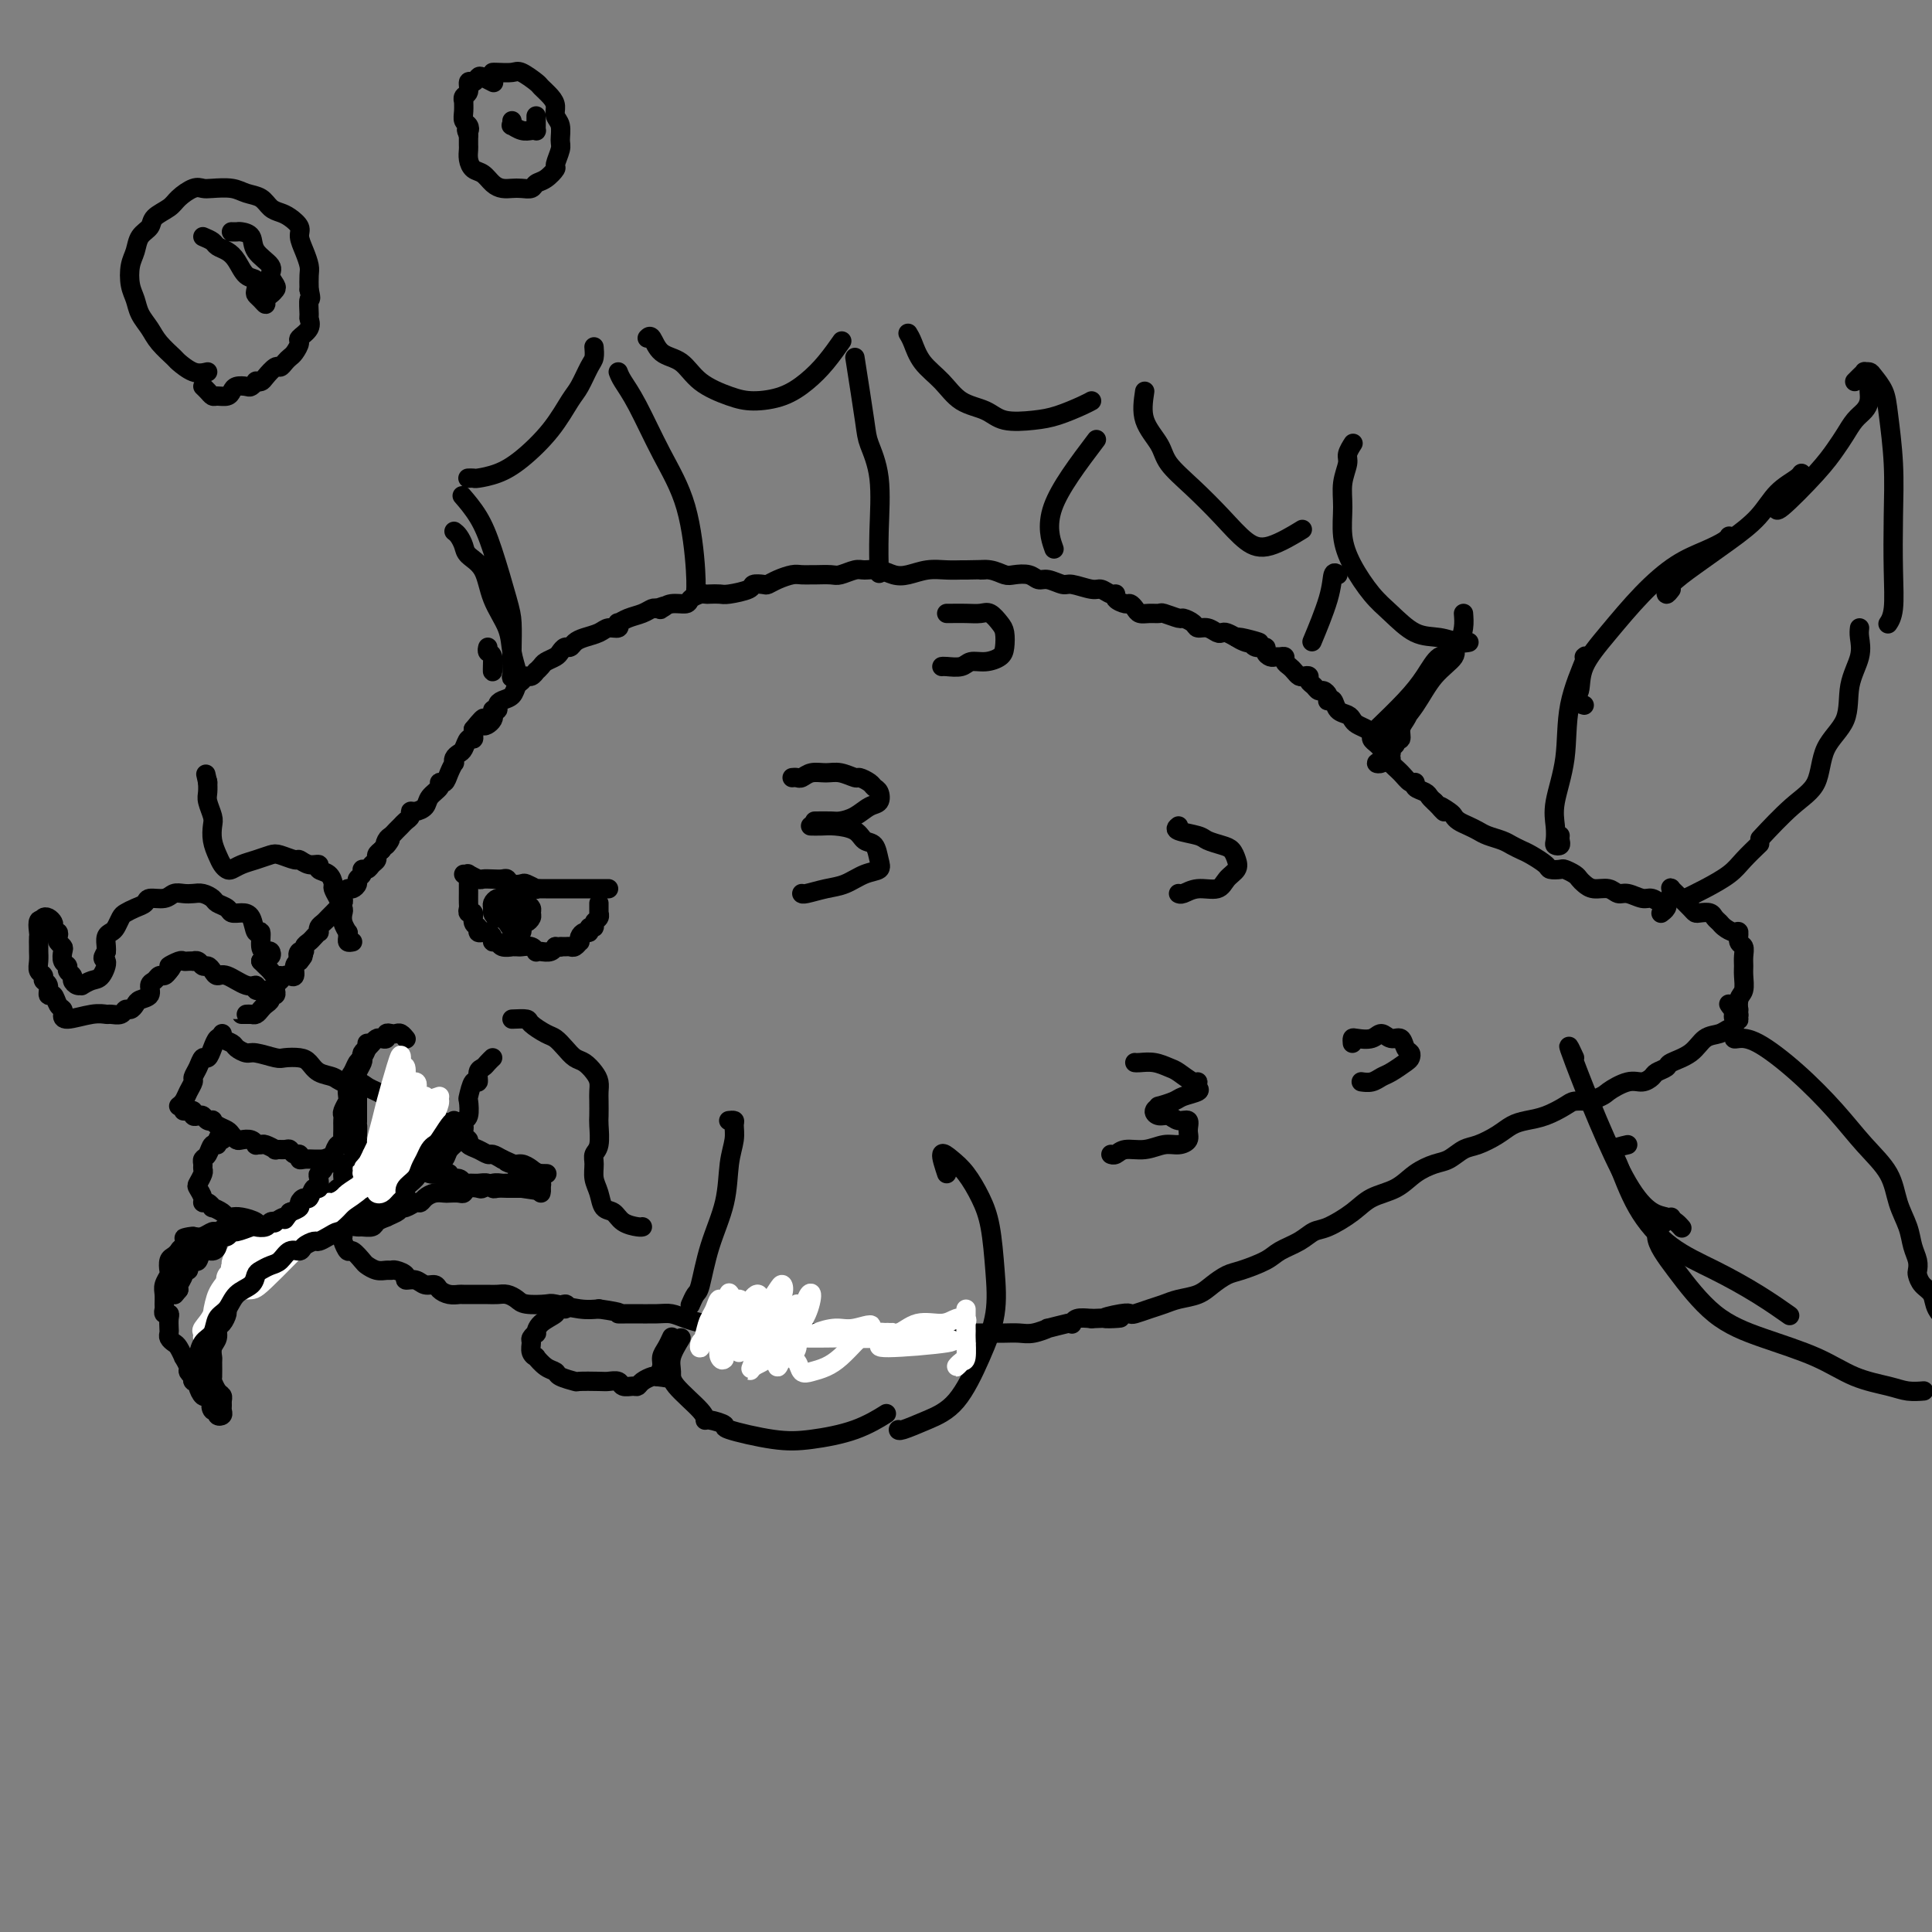 <svg viewBox='0 0 400 400' version='1.1' xmlns='http://www.w3.org/2000/svg' xmlns:xlink='http://www.w3.org/1999/xlink'><rect x="0" y="0" width="400" height="400" fill="#808080" stroke="none"/><g fill='none' stroke='rgb(0,0,0)' stroke-width='4' stroke-linecap='round' stroke-linejoin='round'><path d='M46,215c-0.333,-0.163 -0.666,-0.325 -1,0c-0.334,0.325 -0.668,1.138 -1,2c-0.332,0.862 -0.663,1.774 -1,2c-0.337,0.226 -0.682,-0.235 -1,0c-0.318,0.235 -0.610,1.166 -1,2c-0.390,0.834 -0.879,1.572 -1,2c-0.121,0.428 0.125,0.546 0,1c-0.125,0.454 -0.621,1.246 -1,2c-0.379,0.754 -0.640,1.472 -1,2c-0.360,0.528 -0.817,0.865 -1,1c-0.183,0.135 -0.091,0.067 0,0'/><path d='M38,230c0.303,0.030 0.606,0.060 1,0c0.394,-0.060 0.879,-0.208 1,0c0.121,0.208 -0.121,0.774 0,1c0.121,0.226 0.606,0.112 1,0c0.394,-0.112 0.696,-0.223 1,0c0.304,0.223 0.610,0.781 1,1c0.390,0.219 0.864,0.100 1,0c0.136,-0.100 -0.065,-0.181 0,0c0.065,0.181 0.398,0.623 1,1c0.602,0.377 1.474,0.688 2,1c0.526,0.312 0.705,0.623 1,1c0.295,0.377 0.705,0.819 1,1c0.295,0.181 0.475,0.101 1,0c0.525,-0.101 1.396,-0.224 2,0c0.604,0.224 0.940,0.796 1,1c0.060,0.204 -0.158,0.041 0,0c0.158,-0.041 0.690,0.042 1,0c0.310,-0.042 0.398,-0.208 1,0c0.602,0.208 1.719,0.792 2,1c0.281,0.208 -0.275,0.041 0,0c0.275,-0.041 1.380,0.045 2,0c0.620,-0.045 0.757,-0.222 1,0c0.243,0.222 0.594,0.844 1,1c0.406,0.156 0.868,-0.154 1,0c0.132,0.154 -0.067,0.773 0,1c0.067,0.227 0.399,0.061 1,0c0.601,-0.061 1.469,-0.016 2,0c0.531,0.016 0.723,0.005 1,0c0.277,-0.005 0.638,-0.002 1,0'/><path d='M67,240c4.665,1.563 1.826,0.471 1,0c-0.826,-0.471 0.360,-0.323 1,0c0.640,0.323 0.735,0.819 1,1c0.265,0.181 0.700,0.048 1,0c0.300,-0.048 0.465,-0.009 1,0c0.535,0.009 1.438,-0.012 2,0c0.562,0.012 0.781,0.056 1,0c0.219,-0.056 0.439,-0.211 1,0c0.561,0.211 1.463,0.789 2,1c0.537,0.211 0.707,0.057 1,0c0.293,-0.057 0.708,-0.015 1,0c0.292,0.015 0.463,0.003 1,0c0.537,-0.003 1.442,0.003 2,0c0.558,-0.003 0.769,-0.015 1,0c0.231,0.015 0.481,0.057 1,0c0.519,-0.057 1.306,-0.212 2,0c0.694,0.212 1.294,0.793 2,1c0.706,0.207 1.516,0.040 2,0c0.484,-0.040 0.641,0.046 1,0c0.359,-0.046 0.922,-0.223 1,0c0.078,0.223 -0.327,0.845 0,1c0.327,0.155 1.387,-0.155 2,0c0.613,0.155 0.780,0.777 1,1c0.220,0.223 0.492,0.046 1,0c0.508,-0.046 1.253,0.040 2,0c0.747,-0.040 1.495,-0.207 2,0c0.505,0.207 0.768,0.788 1,1c0.232,0.212 0.433,0.057 1,0c0.567,-0.057 1.499,-0.015 2,0c0.501,0.015 0.572,0.004 1,0c0.428,-0.004 1.214,-0.002 2,0'/><path d='M108,246c6.833,1.000 3.417,0.500 0,0'/><path d='M110,246c0.310,0.030 0.619,0.060 1,0c0.381,-0.060 0.833,-0.208 1,0c0.167,0.208 0.048,0.774 0,1c-0.048,0.226 -0.024,0.113 0,0'/><path d='M46,214c-0.210,0.331 -0.420,0.662 0,1c0.420,0.338 1.471,0.683 2,1c0.529,0.317 0.535,0.607 1,1c0.465,0.393 1.388,0.889 2,1c0.612,0.111 0.913,-0.165 2,0c1.087,0.165 2.962,0.769 4,1c1.038,0.231 1.241,0.089 2,0c0.759,-0.089 2.075,-0.125 3,0c0.925,0.125 1.459,0.411 2,1c0.541,0.589 1.089,1.481 2,2c0.911,0.519 2.183,0.664 3,1c0.817,0.336 1.177,0.864 2,1c0.823,0.136 2.107,-0.119 3,0c0.893,0.119 1.395,0.610 2,1c0.605,0.390 1.312,0.677 2,1c0.688,0.323 1.358,0.681 2,1c0.642,0.319 1.256,0.597 2,1c0.744,0.403 1.616,0.930 2,1c0.384,0.070 0.279,-0.318 1,0c0.721,0.318 2.269,1.342 3,2c0.731,0.658 0.646,0.950 1,1c0.354,0.050 1.146,-0.141 2,0c0.854,0.141 1.768,0.615 2,1c0.232,0.385 -0.219,0.680 0,1c0.219,0.320 1.109,0.664 2,1c0.891,0.336 1.782,0.664 2,1c0.218,0.336 -0.237,0.681 0,1c0.237,0.319 1.167,0.611 2,1c0.833,0.389 1.571,0.874 2,1c0.429,0.126 0.551,-0.107 1,0c0.449,0.107 1.224,0.553 2,1'/><path d='M104,240c9.451,4.246 4.078,1.859 2,1c-2.078,-0.859 -0.860,-0.192 0,0c0.860,0.192 1.362,-0.092 2,0c0.638,0.092 1.411,0.561 2,1c0.589,0.439 0.993,0.850 1,1c0.007,0.150 -0.383,0.040 0,0c0.383,-0.040 1.538,-0.012 2,0c0.462,0.012 0.231,0.006 0,0'/><path d='M45,236c0.431,-0.926 0.863,-1.851 1,-2c0.137,-0.149 -0.019,0.480 0,1c0.019,0.520 0.213,0.931 0,1c-0.213,0.069 -0.831,-0.203 -1,0c-0.169,0.203 0.113,0.880 0,1c-0.113,0.120 -0.619,-0.318 -1,0c-0.381,0.318 -0.637,1.394 -1,2c-0.363,0.606 -0.833,0.744 -1,1c-0.167,0.256 -0.032,0.631 0,1c0.032,0.369 -0.040,0.732 0,1c0.040,0.268 0.192,0.440 0,1c-0.192,0.560 -0.728,1.508 -1,2c-0.272,0.492 -0.279,0.528 0,1c0.279,0.472 0.843,1.380 1,2c0.157,0.620 -0.095,0.954 0,1c0.095,0.046 0.536,-0.194 1,0c0.464,0.194 0.950,0.823 1,1c0.050,0.177 -0.336,-0.097 0,0c0.336,0.097 1.393,0.565 2,1c0.607,0.435 0.763,0.838 1,1c0.237,0.162 0.554,0.082 1,0c0.446,-0.082 1.021,-0.166 2,0c0.979,0.166 2.363,0.580 3,1c0.637,0.420 0.527,0.845 1,1c0.473,0.155 1.530,0.042 2,0c0.470,-0.042 0.352,-0.011 1,0c0.648,0.011 2.063,0.003 3,0c0.937,-0.003 1.395,-0.001 2,0c0.605,0.001 1.355,0.000 2,0c0.645,-0.000 1.184,-0.000 2,0c0.816,0.000 1.908,0.000 3,0'/><path d='M69,254c4.229,0.375 2.302,-0.687 2,-1c-0.302,-0.313 1.021,0.123 2,0c0.979,-0.123 1.613,-0.804 2,-1c0.387,-0.196 0.526,0.092 1,0c0.474,-0.092 1.282,-0.565 2,-1c0.718,-0.435 1.344,-0.834 2,-1c0.656,-0.166 1.341,-0.100 2,0c0.659,0.100 1.293,0.233 2,0c0.707,-0.233 1.489,-0.833 2,-1c0.511,-0.167 0.752,0.099 1,0c0.248,-0.099 0.504,-0.563 1,-1c0.496,-0.437 1.232,-0.848 2,-1c0.768,-0.152 1.567,-0.044 2,0c0.433,0.044 0.501,0.026 1,0c0.499,-0.026 1.428,-0.058 2,0c0.572,0.058 0.786,0.208 1,0c0.214,-0.208 0.428,-0.774 1,-1c0.572,-0.226 1.501,-0.114 2,0c0.499,0.114 0.568,0.228 1,0c0.432,-0.228 1.228,-0.797 2,-1c0.772,-0.203 1.519,-0.039 2,0c0.481,0.039 0.697,-0.045 1,0c0.303,0.045 0.693,0.220 1,0c0.307,-0.220 0.531,-0.836 1,-1c0.469,-0.164 1.184,0.125 2,0c0.816,-0.125 1.734,-0.662 2,-1c0.266,-0.338 -0.121,-0.476 0,0c0.121,0.476 0.749,1.564 1,2c0.251,0.436 0.126,0.218 0,0'/><path d='M96,181c0.479,0.030 0.957,0.061 1,0c0.043,-0.061 -0.350,-0.212 0,0c0.350,0.212 1.442,0.788 2,1c0.558,0.212 0.582,0.061 1,0c0.418,-0.061 1.229,-0.030 2,0c0.771,0.030 1.501,0.060 2,0c0.499,-0.060 0.769,-0.208 1,0c0.231,0.208 0.425,0.774 1,1c0.575,0.226 1.530,0.113 2,0c0.470,-0.113 0.455,-0.226 1,0c0.545,0.226 1.652,0.793 2,1c0.348,0.207 -0.061,0.056 0,0c0.061,-0.056 0.593,-0.015 1,0c0.407,0.015 0.690,0.004 1,0c0.310,-0.004 0.647,-0.001 1,0c0.353,0.001 0.724,0.000 1,0c0.276,-0.000 0.459,-0.000 1,0c0.541,0.000 1.440,0.000 2,0c0.560,-0.000 0.781,-0.000 1,0c0.219,0.000 0.436,0.000 1,0c0.564,-0.000 1.474,-0.000 2,0c0.526,0.000 0.666,0.000 1,0c0.334,-0.000 0.860,-0.000 1,0c0.140,0.000 -0.107,0.000 0,0c0.107,-0.000 0.567,-0.000 1,0c0.433,0.000 0.838,0.000 1,0c0.162,-0.000 0.081,-0.000 0,0'/><path d='M97,182c0.000,0.325 0.000,0.650 0,1c-0.000,0.350 -0.001,0.725 0,1c0.001,0.275 0.004,0.450 0,1c-0.004,0.550 -0.016,1.475 0,2c0.016,0.525 0.061,0.651 0,1c-0.061,0.349 -0.227,0.920 0,1c0.227,0.080 0.849,-0.332 1,0c0.151,0.332 -0.167,1.409 0,2c0.167,0.591 0.819,0.697 1,1c0.181,0.303 -0.110,0.803 0,1c0.110,0.197 0.621,0.090 1,0c0.379,-0.090 0.625,-0.164 1,0c0.375,0.164 0.879,0.566 1,1c0.121,0.434 -0.140,0.901 0,1c0.140,0.099 0.682,-0.170 1,0c0.318,0.170 0.413,0.778 1,1c0.587,0.222 1.666,0.059 2,0c0.334,-0.059 -0.078,-0.012 0,0c0.078,0.012 0.647,-0.011 1,0c0.353,0.011 0.489,0.055 1,0c0.511,-0.055 1.397,-0.210 2,0c0.603,0.210 0.922,0.785 1,1c0.078,0.215 -0.084,0.072 0,0c0.084,-0.072 0.414,-0.071 1,0c0.586,0.071 1.427,0.211 2,0c0.573,-0.211 0.878,-0.775 1,-1c0.122,-0.225 0.061,-0.113 0,0'/><path d='M115,196c2.190,0.153 1.165,0.037 1,0c-0.165,-0.037 0.530,0.005 1,0c0.470,-0.005 0.714,-0.057 1,0c0.286,0.057 0.615,0.221 1,0c0.385,-0.221 0.825,-0.829 1,-1c0.175,-0.171 0.084,0.094 0,0c-0.084,-0.094 -0.162,-0.546 0,-1c0.162,-0.454 0.564,-0.909 1,-1c0.436,-0.091 0.905,0.183 1,0c0.095,-0.183 -0.185,-0.823 0,-1c0.185,-0.177 0.834,0.110 1,0c0.166,-0.110 -0.152,-0.617 0,-1c0.152,-0.383 0.773,-0.641 1,-1c0.227,-0.359 0.061,-0.818 0,-1c-0.061,-0.182 -0.016,-0.087 0,0c0.016,0.087 0.004,0.168 0,0c-0.004,-0.168 -0.001,-0.584 0,-1c0.001,-0.416 0.000,-0.833 0,-1c-0.000,-0.167 -0.000,-0.083 0,0'/><path d='M106,184c0.453,-0.059 0.906,-0.119 1,0c0.094,0.119 -0.171,0.416 0,1c0.171,0.584 0.779,1.457 1,2c0.221,0.543 0.057,0.758 0,1c-0.057,0.242 -0.005,0.511 0,1c0.005,0.489 -0.036,1.200 0,2c0.036,0.800 0.150,1.691 0,2c-0.150,0.309 -0.562,0.036 -1,0c-0.438,-0.036 -0.902,0.164 -1,0c-0.098,-0.164 0.169,-0.692 0,-1c-0.169,-0.308 -0.773,-0.397 -1,-1c-0.227,-0.603 -0.076,-1.720 0,-2c0.076,-0.280 0.076,0.278 0,0c-0.076,-0.278 -0.228,-1.392 0,-2c0.228,-0.608 0.834,-0.710 1,-1c0.166,-0.290 -0.109,-0.768 0,-1c0.109,-0.232 0.603,-0.217 1,0c0.397,0.217 0.696,0.635 1,1c0.304,0.365 0.614,0.676 1,1c0.386,0.324 0.848,0.660 1,1c0.152,0.340 -0.004,0.684 0,1c0.004,0.316 0.170,0.603 0,1c-0.170,0.397 -0.676,0.902 -1,1c-0.324,0.098 -0.465,-0.211 -1,0c-0.535,0.211 -1.463,0.943 -2,1c-0.537,0.057 -0.683,-0.562 -1,-1c-0.317,-0.438 -0.805,-0.697 -1,-1c-0.195,-0.303 -0.098,-0.652 0,-1'/><path d='M104,189c-0.298,-0.581 -0.042,-0.534 0,-1c0.042,-0.466 -0.130,-1.446 0,-2c0.130,-0.554 0.560,-0.682 1,-1c0.440,-0.318 0.888,-0.825 1,-1c0.112,-0.175 -0.113,-0.020 0,0c0.113,0.020 0.563,-0.097 1,0c0.437,0.097 0.860,0.408 1,1c0.140,0.592 -0.003,1.465 0,2c0.003,0.535 0.152,0.733 0,1c-0.152,0.267 -0.605,0.605 -1,1c-0.395,0.395 -0.733,0.849 -1,1c-0.267,0.151 -0.465,-0.001 -1,0c-0.535,0.001 -1.409,0.154 -2,0c-0.591,-0.154 -0.901,-0.616 -1,-1c-0.099,-0.384 0.012,-0.691 0,-1c-0.012,-0.309 -0.148,-0.619 0,-1c0.148,-0.381 0.578,-0.833 1,-1c0.422,-0.167 0.835,-0.048 1,0c0.165,0.048 0.083,0.024 0,0'/><path d='M52,210c-0.285,0.000 -0.571,0.001 -1,0c-0.429,-0.001 -1.002,-0.003 -1,0c0.002,0.003 0.578,0.012 1,0c0.422,-0.012 0.692,-0.044 1,0c0.308,0.044 0.656,0.166 1,0c0.344,-0.166 0.684,-0.618 1,-1c0.316,-0.382 0.607,-0.694 1,-1c0.393,-0.306 0.889,-0.607 1,-1c0.111,-0.393 -0.164,-0.879 0,-1c0.164,-0.121 0.765,0.122 1,0c0.235,-0.122 0.104,-0.607 0,-1c-0.104,-0.393 -0.182,-0.692 0,-1c0.182,-0.308 0.622,-0.625 1,-1c0.378,-0.375 0.692,-0.808 1,-1c0.308,-0.192 0.608,-0.144 1,0c0.392,0.144 0.875,0.385 1,0c0.125,-0.385 -0.107,-1.396 0,-2c0.107,-0.604 0.554,-0.802 1,-1'/><path d='M62,199c1.564,-1.864 0.475,-1.024 0,-1c-0.475,0.024 -0.335,-0.767 0,-1c0.335,-0.233 0.864,0.091 1,0c0.136,-0.091 -0.121,-0.598 0,-1c0.121,-0.402 0.620,-0.699 1,-1c0.380,-0.301 0.641,-0.605 1,-1c0.359,-0.395 0.817,-0.879 1,-1c0.183,-0.121 0.090,0.122 0,0c-0.090,-0.122 -0.179,-0.610 0,-1c0.179,-0.390 0.626,-0.682 1,-1c0.374,-0.318 0.675,-0.663 1,-1c0.325,-0.337 0.675,-0.667 1,-1c0.325,-0.333 0.626,-0.667 1,-1c0.374,-0.333 0.821,-0.663 1,-1c0.179,-0.337 0.091,-0.682 0,-1c-0.091,-0.318 -0.183,-0.610 0,-1c0.183,-0.390 0.641,-0.878 1,-1c0.359,-0.122 0.617,0.121 1,0c0.383,-0.121 0.890,-0.606 1,-1c0.110,-0.394 -0.178,-0.697 0,-1c0.178,-0.303 0.822,-0.606 1,-1c0.178,-0.394 -0.111,-0.879 0,-1c0.111,-0.121 0.621,0.122 1,0c0.379,-0.122 0.627,-0.610 1,-1c0.373,-0.390 0.870,-0.682 1,-1c0.130,-0.318 -0.106,-0.662 0,-1c0.106,-0.338 0.553,-0.669 1,-1'/><path d='M79,176c2.869,-3.737 1.542,-1.579 1,-1c-0.542,0.579 -0.300,-0.422 0,-1c0.300,-0.578 0.659,-0.732 1,-1c0.341,-0.268 0.665,-0.650 1,-1c0.335,-0.350 0.680,-0.668 1,-1c0.320,-0.332 0.615,-0.680 1,-1c0.385,-0.320 0.861,-0.613 1,-1c0.139,-0.387 -0.060,-0.866 0,-1c0.060,-0.134 0.379,0.079 1,0c0.621,-0.079 1.542,-0.451 2,-1c0.458,-0.549 0.451,-1.277 1,-2c0.549,-0.723 1.653,-1.441 2,-2c0.347,-0.559 -0.065,-0.958 0,-1c0.065,-0.042 0.605,0.273 1,0c0.395,-0.273 0.645,-1.134 1,-2c0.355,-0.866 0.816,-1.736 1,-2c0.184,-0.264 0.090,0.079 0,0c-0.090,-0.079 -0.178,-0.581 0,-1c0.178,-0.419 0.622,-0.756 1,-1c0.378,-0.244 0.690,-0.394 1,-1c0.310,-0.606 0.619,-1.668 1,-2c0.381,-0.332 0.833,0.064 1,0c0.167,-0.064 0.048,-0.590 0,-1c-0.048,-0.410 -0.024,-0.705 0,-1'/><path d='M98,151c3.266,-4.067 1.932,-1.734 2,-1c0.068,0.734 1.537,-0.132 2,-1c0.463,-0.868 -0.079,-1.737 0,-2c0.079,-0.263 0.781,0.080 1,0c0.219,-0.080 -0.043,-0.585 0,-1c0.043,-0.415 0.393,-0.742 1,-1c0.607,-0.258 1.472,-0.446 2,-1c0.528,-0.554 0.720,-1.473 1,-2c0.280,-0.527 0.649,-0.662 1,-1c0.351,-0.338 0.686,-0.878 1,-1c0.314,-0.122 0.608,0.175 1,0c0.392,-0.175 0.882,-0.820 1,-1c0.118,-0.180 -0.137,0.107 0,0c0.137,-0.107 0.667,-0.607 1,-1c0.333,-0.393 0.471,-0.679 1,-1c0.529,-0.321 1.451,-0.677 2,-1c0.549,-0.323 0.726,-0.611 1,-1c0.274,-0.389 0.643,-0.877 1,-1c0.357,-0.123 0.700,0.121 1,0c0.300,-0.121 0.557,-0.606 1,-1c0.443,-0.394 1.072,-0.698 2,-1c0.928,-0.302 2.156,-0.602 3,-1c0.844,-0.398 1.303,-0.894 2,-1c0.697,-0.106 1.632,0.179 2,0c0.368,-0.179 0.168,-0.822 0,-1c-0.168,-0.178 -0.305,0.110 0,0c0.305,-0.110 1.051,-0.617 2,-1c0.949,-0.383 2.102,-0.642 3,-1c0.898,-0.358 1.542,-0.817 2,-1c0.458,-0.183 0.729,-0.092 1,0'/><path d='M136,126c2.876,-1.100 1.568,-0.350 1,0c-0.568,0.350 -0.394,0.300 0,0c0.394,-0.300 1.009,-0.851 2,-1c0.991,-0.149 2.359,0.104 3,0c0.641,-0.104 0.557,-0.564 1,-1c0.443,-0.436 1.415,-0.848 2,-1c0.585,-0.152 0.784,-0.043 1,0c0.216,0.043 0.448,0.022 1,0c0.552,-0.022 1.423,-0.045 2,0c0.577,0.045 0.861,0.156 2,0c1.139,-0.156 3.133,-0.581 4,-1c0.867,-0.419 0.606,-0.834 1,-1c0.394,-0.166 1.442,-0.083 2,0c0.558,0.083 0.626,0.166 1,0c0.374,-0.166 1.054,-0.580 2,-1c0.946,-0.420 2.158,-0.845 3,-1c0.842,-0.155 1.312,-0.041 2,0c0.688,0.041 1.592,0.007 2,0c0.408,-0.007 0.321,0.012 1,0c0.679,-0.012 2.124,-0.057 3,0c0.876,0.057 1.182,0.215 2,0c0.818,-0.215 2.147,-0.803 3,-1c0.853,-0.197 1.232,-0.004 2,0c0.768,0.004 1.927,-0.181 3,0c1.073,0.181 2.059,0.728 3,1c0.941,0.272 1.835,0.269 3,0c1.165,-0.269 2.601,-0.804 4,-1c1.399,-0.196 2.761,-0.053 4,0c1.239,0.053 2.354,0.015 3,0c0.646,-0.015 0.823,-0.008 1,0'/><path d='M200,118c6.170,-0.139 3.596,0.014 3,0c-0.596,-0.014 0.785,-0.196 2,0c1.215,0.196 2.264,0.769 3,1c0.736,0.231 1.160,0.118 2,0c0.840,-0.118 2.096,-0.243 3,0c0.904,0.243 1.457,0.854 2,1c0.543,0.146 1.076,-0.172 2,0c0.924,0.172 2.240,0.835 3,1c0.760,0.165 0.964,-0.167 2,0c1.036,0.167 2.903,0.832 4,1c1.097,0.168 1.425,-0.161 2,0c0.575,0.161 1.397,0.813 2,1c0.603,0.187 0.988,-0.091 1,0c0.012,0.091 -0.348,0.550 0,1c0.348,0.450 1.405,0.891 2,1c0.595,0.109 0.727,-0.114 1,0c0.273,0.114 0.687,0.565 1,1c0.313,0.435 0.525,0.852 1,1c0.475,0.148 1.211,0.025 2,0c0.789,-0.025 1.630,0.049 2,0c0.370,-0.049 0.269,-0.219 1,0c0.731,0.219 2.293,0.828 3,1c0.707,0.172 0.560,-0.094 1,0c0.440,0.094 1.466,0.547 2,1c0.534,0.453 0.576,0.905 1,1c0.424,0.095 1.230,-0.168 2,0c0.770,0.168 1.505,0.767 2,1c0.495,0.233 0.749,0.101 1,0c0.251,-0.101 0.500,-0.172 1,0c0.500,0.172 1.250,0.586 2,1'/><path d='M256,132c8.843,2.101 2.952,0.352 1,0c-1.952,-0.352 0.037,0.693 1,1c0.963,0.307 0.902,-0.124 1,0c0.098,0.124 0.355,0.804 1,1c0.645,0.196 1.678,-0.091 2,0c0.322,0.091 -0.067,0.559 0,1c0.067,0.441 0.592,0.853 1,1c0.408,0.147 0.701,0.028 1,0c0.299,-0.028 0.605,0.034 1,0c0.395,-0.034 0.879,-0.163 1,0c0.121,0.163 -0.123,0.618 0,1c0.123,0.382 0.611,0.690 1,1c0.389,0.310 0.678,0.622 1,1c0.322,0.378 0.678,0.822 1,1c0.322,0.178 0.611,0.090 1,0c0.389,-0.090 0.877,-0.183 1,0c0.123,0.183 -0.121,0.640 0,1c0.121,0.360 0.607,0.622 1,1c0.393,0.378 0.693,0.872 1,1c0.307,0.128 0.621,-0.111 1,0c0.379,0.111 0.821,0.572 1,1c0.179,0.428 0.093,0.821 0,1c-0.093,0.179 -0.193,0.142 0,0c0.193,-0.142 0.681,-0.389 1,0c0.319,0.389 0.470,1.414 1,2c0.530,0.586 1.438,0.734 2,1c0.562,0.266 0.777,0.648 1,1c0.223,0.352 0.455,0.672 1,1c0.545,0.328 1.403,0.665 2,1c0.597,0.335 0.933,0.667 1,1c0.067,0.333 -0.136,0.667 0,1c0.136,0.333 0.609,0.666 1,1c0.391,0.334 0.699,0.669 1,1c0.301,0.331 0.595,0.657 1,1c0.405,0.343 0.922,0.704 1,1c0.078,0.296 -0.282,0.527 0,1c0.282,0.473 1.207,1.187 2,2c0.793,0.813 1.455,1.723 2,2c0.545,0.277 0.972,-0.081 1,0c0.028,0.081 -0.343,0.599 0,1c0.343,0.401 1.400,0.685 2,1c0.600,0.315 0.743,0.661 1,1c0.257,0.339 0.629,0.669 1,1'/><path d='M297,166c3.522,3.582 1.328,1.537 1,1c-0.328,-0.537 1.211,0.433 2,1c0.789,0.567 0.829,0.729 1,1c0.171,0.271 0.472,0.650 1,1c0.528,0.350 1.282,0.671 2,1c0.718,0.329 1.400,0.666 2,1c0.600,0.334 1.118,0.666 2,1c0.882,0.334 2.128,0.670 3,1c0.872,0.330 1.370,0.652 2,1c0.630,0.348 1.391,0.720 2,1c0.609,0.280 1.065,0.466 2,1c0.935,0.534 2.348,1.414 3,2c0.652,0.586 0.542,0.878 1,1c0.458,0.122 1.484,0.074 2,0c0.516,-0.074 0.521,-0.173 1,0c0.479,0.173 1.430,0.620 2,1c0.570,0.380 0.758,0.694 1,1c0.242,0.306 0.539,0.603 1,1c0.461,0.397 1.086,0.895 2,1c0.914,0.105 2.117,-0.183 3,0c0.883,0.183 1.444,0.838 2,1c0.556,0.162 1.105,-0.167 2,0c0.895,0.167 2.136,0.832 3,1c0.864,0.168 1.352,-0.162 2,0c0.648,0.162 1.455,0.814 2,1c0.545,0.186 0.826,-0.094 1,0c0.174,0.094 0.239,0.564 0,1c-0.239,0.436 -0.783,0.839 -1,1c-0.217,0.161 -0.109,0.081 0,0'/><path d='M71,256c-0.098,0.181 -0.196,0.363 0,1c0.196,0.637 0.685,1.730 1,2c0.315,0.270 0.455,-0.281 1,0c0.545,0.281 1.494,1.396 2,2c0.506,0.604 0.568,0.697 1,1c0.432,0.303 1.234,0.816 2,1c0.766,0.184 1.496,0.039 2,0c0.504,-0.039 0.782,0.027 1,0c0.218,-0.027 0.376,-0.147 1,0c0.624,0.147 1.715,0.560 2,1c0.285,0.440 -0.237,0.905 0,1c0.237,0.095 1.232,-0.181 2,0c0.768,0.181 1.309,0.819 2,1c0.691,0.181 1.531,-0.095 2,0c0.469,0.095 0.566,0.561 1,1c0.434,0.439 1.204,0.850 2,1c0.796,0.150 1.617,0.041 2,0c0.383,-0.041 0.329,-0.012 1,0c0.671,0.012 2.067,0.006 3,0c0.933,-0.006 1.402,-0.012 2,0c0.598,0.012 1.323,0.042 2,0c0.677,-0.042 1.305,-0.156 2,0c0.695,0.156 1.456,0.581 2,1c0.544,0.419 0.872,0.830 2,1c1.128,0.170 3.055,0.097 4,0c0.945,-0.097 0.908,-0.218 2,0c1.092,0.218 3.312,0.777 5,1c1.688,0.223 2.844,0.112 4,0'/><path d='M124,271c5.900,0.846 4.149,0.961 4,1c-0.149,0.039 1.304,0.000 3,0c1.696,-0.000 3.637,0.037 5,0c1.363,-0.037 2.149,-0.150 3,0c0.851,0.150 1.767,0.562 3,1c1.233,0.438 2.784,0.901 4,1c1.216,0.099 2.097,-0.166 3,0c0.903,0.166 1.826,0.762 3,1c1.174,0.238 2.598,0.116 4,0c1.402,-0.116 2.783,-0.227 4,0c1.217,0.227 2.268,0.793 3,1c0.732,0.207 1.143,0.055 3,0c1.857,-0.055 5.161,-0.015 7,0c1.839,0.015 2.214,0.004 3,0c0.786,-0.004 1.981,-0.001 3,0c1.019,0.001 1.860,0.000 3,0c1.140,-0.000 2.578,-0.000 4,0c1.422,0.000 2.827,0.000 4,0c1.173,-0.000 2.113,-0.000 3,0c0.887,0.000 1.721,0.000 3,0c1.279,-0.000 3.003,-0.000 4,0c0.997,0.000 1.266,0.001 2,0c0.734,-0.001 1.932,-0.004 3,0c1.068,0.004 2.006,0.016 3,0c0.994,-0.016 2.046,-0.061 3,0c0.954,0.061 1.811,0.226 3,0c1.189,-0.226 2.711,-0.844 3,-1c0.289,-0.156 -0.653,0.151 0,0c0.653,-0.151 2.901,-0.759 4,-1c1.099,-0.241 1.047,-0.116 1,0c-0.047,0.116 -0.090,0.224 0,0c0.090,-0.224 0.311,-0.778 1,-1c0.689,-0.222 1.844,-0.111 3,0'/><path d='M226,273c10.274,-0.404 4.461,0.085 3,0c-1.461,-0.085 1.432,-0.744 3,-1c1.568,-0.256 1.811,-0.110 2,0c0.189,0.110 0.322,0.185 1,0c0.678,-0.185 1.899,-0.630 3,-1c1.101,-0.370 2.080,-0.666 3,-1c0.920,-0.334 1.780,-0.704 3,-1c1.220,-0.296 2.799,-0.516 4,-1c1.201,-0.484 2.025,-1.232 3,-2c0.975,-0.768 2.102,-1.556 3,-2c0.898,-0.444 1.567,-0.543 3,-1c1.433,-0.457 3.631,-1.273 5,-2c1.369,-0.727 1.910,-1.366 3,-2c1.090,-0.634 2.730,-1.262 4,-2c1.270,-0.738 2.170,-1.586 3,-2c0.830,-0.414 1.589,-0.393 3,-1c1.411,-0.607 3.473,-1.840 5,-3c1.527,-1.160 2.519,-2.246 4,-3c1.481,-0.754 3.450,-1.176 5,-2c1.550,-0.824 2.682,-2.051 4,-3c1.318,-0.949 2.821,-1.619 4,-2c1.179,-0.381 2.034,-0.473 3,-1c0.966,-0.527 2.043,-1.489 3,-2c0.957,-0.511 1.795,-0.570 3,-1c1.205,-0.430 2.778,-1.232 4,-2c1.222,-0.768 2.094,-1.502 3,-2c0.906,-0.498 1.845,-0.761 3,-1c1.155,-0.239 2.526,-0.456 4,-1c1.474,-0.544 3.051,-1.416 4,-2c0.949,-0.584 1.271,-0.881 2,-1c0.729,-0.119 1.864,-0.059 3,0'/><path d='M329,228c3.179,-1.102 3.127,-1.356 4,-2c0.873,-0.644 2.672,-1.678 4,-2c1.328,-0.322 2.184,0.069 3,0c0.816,-0.069 1.590,-0.598 2,-1c0.410,-0.402 0.455,-0.679 1,-1c0.545,-0.321 1.592,-0.688 2,-1c0.408,-0.312 0.179,-0.571 1,-1c0.821,-0.429 2.693,-1.028 4,-2c1.307,-0.972 2.049,-2.316 3,-3c0.951,-0.684 2.112,-0.708 3,-1c0.888,-0.292 1.505,-0.851 2,-1c0.495,-0.149 0.869,0.114 1,0c0.131,-0.114 0.018,-0.604 0,-1c-0.018,-0.396 0.058,-0.698 0,-1c-0.058,-0.302 -0.250,-0.603 0,-1c0.250,-0.397 0.943,-0.890 1,-1c0.057,-0.110 -0.523,0.163 -1,0c-0.477,-0.163 -0.851,-0.761 -1,-1c-0.149,-0.239 -0.075,-0.120 0,0'/><path d='M346,186c-0.007,-0.316 -0.014,-0.633 0,-1c0.014,-0.367 0.049,-0.785 0,-1c-0.049,-0.215 -0.182,-0.226 0,0c0.182,0.226 0.678,0.688 1,1c0.322,0.312 0.471,0.475 1,1c0.529,0.525 1.437,1.412 2,2c0.563,0.588 0.781,0.879 1,1c0.219,0.121 0.439,0.074 1,0c0.561,-0.074 1.463,-0.173 2,0c0.537,0.173 0.708,0.619 1,1c0.292,0.381 0.704,0.698 1,1c0.296,0.302 0.475,0.591 1,1c0.525,0.409 1.394,0.939 2,1c0.606,0.061 0.947,-0.345 1,0c0.053,0.345 -0.182,1.442 0,2c0.182,0.558 0.782,0.576 1,1c0.218,0.424 0.055,1.253 0,2c-0.055,0.747 -0.001,1.413 0,2c0.001,0.587 -0.052,1.095 0,2c0.052,0.905 0.210,2.208 0,3c-0.210,0.792 -0.788,1.074 -1,2c-0.212,0.926 -0.057,2.496 0,3c0.057,0.504 0.015,-0.057 0,0c-0.015,0.057 -0.004,0.730 0,1c0.004,0.270 0.002,0.135 0,0'/><path d='M323,173c-0.030,0.313 -0.060,0.626 0,1c0.060,0.374 0.210,0.810 0,1c-0.210,0.190 -0.781,0.135 -1,0c-0.219,-0.135 -0.086,-0.348 0,-1c0.086,-0.652 0.125,-1.741 0,-3c-0.125,-1.259 -0.416,-2.687 0,-5c0.416,-2.313 1.537,-5.509 2,-9c0.463,-3.491 0.268,-7.276 1,-11c0.732,-3.724 2.389,-7.387 3,-9c0.611,-1.613 0.174,-1.175 0,-1c-0.174,0.175 -0.087,0.088 0,0'/><path d='M328,146c-0.957,-0.305 -1.914,-0.611 -2,-1c-0.086,-0.389 0.698,-0.863 1,-2c0.302,-1.137 0.120,-2.937 1,-5c0.880,-2.063 2.820,-4.387 5,-7c2.180,-2.613 4.598,-5.513 7,-8c2.402,-2.487 4.787,-4.561 7,-6c2.213,-1.439 4.253,-2.241 6,-3c1.747,-0.759 3.201,-1.474 4,-2c0.799,-0.526 0.943,-0.865 1,-1c0.057,-0.135 0.029,-0.068 0,0'/><path d='M346,122c-0.430,0.560 -0.860,1.120 -1,1c-0.140,-0.120 0.008,-0.920 1,-2c0.992,-1.080 2.826,-2.439 5,-4c2.174,-1.561 4.687,-3.323 7,-5c2.313,-1.677 4.424,-3.269 6,-5c1.576,-1.731 2.616,-3.599 4,-5c1.384,-1.401 3.110,-2.334 4,-3c0.890,-0.666 0.943,-1.066 1,-1c0.057,0.066 0.117,0.599 0,1c-0.117,0.401 -0.410,0.672 -1,1c-0.590,0.328 -1.478,0.713 -2,1c-0.522,0.287 -0.678,0.475 -1,1c-0.322,0.525 -0.810,1.387 -1,2c-0.190,0.613 -0.084,0.978 0,1c0.084,0.022 0.144,-0.300 0,0c-0.144,0.300 -0.492,1.223 1,0c1.492,-1.223 4.823,-4.593 7,-7c2.177,-2.407 3.200,-3.852 4,-5c0.800,-1.148 1.377,-1.999 2,-3c0.623,-1.001 1.291,-2.153 2,-3c0.709,-0.847 1.458,-1.390 2,-2c0.542,-0.610 0.877,-1.287 1,-2c0.123,-0.713 0.033,-1.461 0,-2c-0.033,-0.539 -0.009,-0.868 0,-1c0.009,-0.132 0.005,-0.066 0,0'/><path d='M384,79c0.302,-0.309 0.605,-0.617 1,-1c0.395,-0.383 0.883,-0.840 1,-1c0.117,-0.160 -0.138,-0.021 0,0c0.138,0.021 0.668,-0.074 1,0c0.332,0.074 0.467,0.318 1,1c0.533,0.682 1.463,1.803 2,3c0.537,1.197 0.681,2.470 1,5c0.319,2.530 0.814,6.317 1,10c0.186,3.683 0.064,7.260 0,11c-0.064,3.740 -0.069,7.642 0,11c0.069,3.358 0.211,6.173 0,8c-0.211,1.827 -0.775,2.665 -1,3c-0.225,0.335 -0.113,0.168 0,0'/><path d='M385,130c-0.061,0.527 -0.121,1.054 0,2c0.121,0.946 0.424,2.311 0,4c-0.424,1.689 -1.577,3.701 -2,6c-0.423,2.299 -0.118,4.883 -1,7c-0.882,2.117 -2.952,3.766 -4,6c-1.048,2.234 -1.075,5.052 -2,7c-0.925,1.948 -2.749,3.024 -5,5c-2.251,1.976 -4.929,4.850 -6,6c-1.071,1.150 -0.536,0.575 0,0'/><path d='M364,175c0.281,-0.269 0.562,-0.538 0,0c-0.562,0.538 -1.965,1.882 -3,3c-1.035,1.118 -1.700,2.011 -3,3c-1.300,0.989 -3.235,2.074 -5,3c-1.765,0.926 -3.362,1.693 -4,2c-0.638,0.307 -0.319,0.153 0,0'/><path d='M326,219c-1.027,-2.212 -2.054,-4.424 0,1c2.054,5.424 7.190,18.485 11,25c3.810,6.515 6.295,6.485 8,7c1.705,0.515 2.630,1.576 3,2c0.370,0.424 0.185,0.212 0,0'/><path d='M337,237c-1.301,0.300 -2.603,0.599 -3,1c-0.397,0.401 0.110,0.903 1,3c0.890,2.097 2.162,5.788 4,9c1.838,3.212 4.241,5.943 7,8c2.759,2.057 5.874,3.438 9,5c3.126,1.562 6.265,3.305 9,5c2.735,1.695 5.067,3.341 6,4c0.933,0.659 0.466,0.329 0,0'/><path d='M346,252c-1.539,1.137 -3.078,2.274 -3,4c0.078,1.726 1.775,4.041 4,7c2.225,2.959 4.980,6.561 8,9c3.020,2.439 6.306,3.715 10,5c3.694,1.285 7.796,2.579 11,4c3.204,1.421 5.511,2.969 8,4c2.489,1.031 5.162,1.544 7,2c1.838,0.456 2.841,0.853 4,1c1.159,0.147 2.474,0.042 3,0c0.526,-0.042 0.263,-0.021 0,0'/><path d='M359,214c-0.042,0.418 -0.085,0.837 0,1c0.085,0.163 0.296,0.072 1,0c0.704,-0.072 1.901,-0.125 4,1c2.099,1.125 5.100,3.426 8,6c2.900,2.574 5.698,5.419 8,8c2.302,2.581 4.108,4.896 6,7c1.892,2.104 3.870,3.995 5,6c1.130,2.005 1.413,4.124 2,6c0.587,1.876 1.477,3.510 2,5c0.523,1.490 0.678,2.836 1,4c0.322,1.164 0.811,2.145 1,3c0.189,0.855 0.076,1.583 0,2c-0.076,0.417 -0.117,0.524 0,1c0.117,0.476 0.393,1.320 1,2c0.607,0.680 1.547,1.197 2,2c0.453,0.803 0.420,1.894 1,3c0.580,1.106 1.772,2.229 3,3c1.228,0.771 2.493,1.190 4,2c1.507,0.810 3.258,2.011 5,3c1.742,0.989 3.476,1.768 5,2c1.524,0.232 2.839,-0.081 4,0c1.161,0.081 2.167,0.558 3,1c0.833,0.442 1.494,0.850 2,1c0.506,0.150 0.859,0.043 1,0c0.141,-0.043 0.071,-0.021 0,0'/><path d='M102,137c-0.030,1.163 -0.061,2.325 0,2c0.061,-0.325 0.212,-2.139 0,-3c-0.212,-0.861 -0.788,-0.770 -1,-1c-0.212,-0.230 -0.061,-0.780 0,-1c0.061,-0.220 0.030,-0.110 0,0'/><path d='M94,110c0.318,0.243 0.636,0.485 1,1c0.364,0.515 0.773,1.301 1,2c0.227,0.699 0.270,1.309 1,2c0.730,0.691 2.147,1.463 3,3c0.853,1.537 1.142,3.837 2,6c0.858,2.163 2.283,4.187 3,6c0.717,1.813 0.724,3.413 1,5c0.276,1.587 0.820,3.160 1,4c0.180,0.840 -0.004,0.948 0,1c0.004,0.052 0.197,0.049 0,0c-0.197,-0.049 -0.785,-0.145 -1,0c-0.215,0.145 -0.059,0.530 0,0c0.059,-0.530 0.021,-1.974 0,-3c-0.021,-1.026 -0.024,-1.635 0,-3c0.024,-1.365 0.076,-3.487 0,-5c-0.076,-1.513 -0.280,-2.416 -1,-5c-0.720,-2.584 -1.956,-6.847 -3,-10c-1.044,-3.153 -1.896,-5.195 -3,-7c-1.104,-1.805 -2.458,-3.373 -3,-4c-0.542,-0.627 -0.271,-0.314 0,0'/><path d='M97,99c-0.107,0.004 -0.215,0.008 0,0c0.215,-0.008 0.752,-0.030 1,0c0.248,0.030 0.206,0.110 1,0c0.794,-0.110 2.425,-0.412 4,-1c1.575,-0.588 3.094,-1.464 5,-3c1.906,-1.536 4.199,-3.734 6,-6c1.801,-2.266 3.109,-4.601 4,-6c0.891,-1.399 1.363,-1.864 2,-3c0.637,-1.136 1.439,-2.944 2,-4c0.561,-1.056 0.882,-1.361 1,-2c0.118,-0.639 0.034,-1.611 0,-2c-0.034,-0.389 -0.017,-0.194 0,0'/><path d='M134,70c0.296,-0.306 0.592,-0.611 1,0c0.408,0.611 0.929,2.140 2,3c1.071,0.860 2.694,1.052 4,2c1.306,0.948 2.295,2.652 4,4c1.705,1.348 4.125,2.340 6,3c1.875,0.660 3.203,0.989 5,1c1.797,0.011 4.062,-0.295 6,-1c1.938,-0.705 3.551,-1.807 5,-3c1.449,-1.193 2.736,-2.475 4,-4c1.264,-1.525 2.504,-3.293 3,-4c0.496,-0.707 0.248,-0.354 0,0'/><path d='M188,69c0.294,0.484 0.589,0.969 1,2c0.411,1.031 0.940,2.609 2,4c1.060,1.391 2.653,2.594 4,4c1.347,1.406 2.448,3.016 4,4c1.552,0.984 3.553,1.343 5,2c1.447,0.657 2.339,1.612 4,2c1.661,0.388 4.092,0.209 6,0c1.908,-0.209 3.295,-0.448 5,-1c1.705,-0.552 3.728,-1.418 5,-2c1.272,-0.582 1.792,-0.881 2,-1c0.208,-0.119 0.104,-0.060 0,0'/><path d='M237,81c-0.309,2.061 -0.618,4.122 0,6c0.618,1.878 2.163,3.574 3,5c0.837,1.426 0.965,2.581 2,4c1.035,1.419 2.975,3.101 5,5c2.025,1.899 4.134,4.014 6,6c1.866,1.986 3.490,3.842 5,5c1.510,1.158 2.907,1.620 5,1c2.093,-0.620 4.884,-2.320 6,-3c1.116,-0.680 0.558,-0.340 0,0'/><path d='M280,92c0.122,-0.190 0.243,-0.380 0,0c-0.243,0.380 -0.851,1.332 -1,2c-0.149,0.668 0.161,1.054 0,2c-0.161,0.946 -0.791,2.451 -1,4c-0.209,1.549 0.004,3.140 0,5c-0.004,1.860 -0.225,3.987 0,6c0.225,2.013 0.895,3.911 2,6c1.105,2.089 2.645,4.367 4,6c1.355,1.633 2.524,2.620 4,4c1.476,1.380 3.257,3.154 5,4c1.743,0.846 3.447,0.763 5,1c1.553,0.237 2.957,0.795 4,1c1.043,0.205 1.727,0.059 2,0c0.273,-0.059 0.137,-0.029 0,0'/><path d='M303,127c0.076,0.948 0.152,1.896 0,3c-0.152,1.104 -0.532,2.363 -1,3c-0.468,0.637 -1.025,0.653 -1,1c0.025,0.347 0.630,1.026 0,2c-0.630,0.974 -2.497,2.243 -4,4c-1.503,1.757 -2.642,4.001 -4,6c-1.358,1.999 -2.935,3.752 -4,5c-1.065,1.248 -1.617,1.992 -2,3c-0.383,1.008 -0.596,2.281 -1,3c-0.404,0.719 -0.999,0.883 -1,1c-0.001,0.117 0.592,0.186 1,0c0.408,-0.186 0.630,-0.629 1,-1c0.370,-0.371 0.888,-0.672 1,-1c0.112,-0.328 -0.181,-0.682 0,-1c0.181,-0.318 0.836,-0.599 1,-1c0.164,-0.401 -0.163,-0.923 0,-1c0.163,-0.077 0.816,0.290 1,0c0.184,-0.290 -0.103,-1.235 0,-2c0.103,-0.765 0.594,-1.348 1,-2c0.406,-0.652 0.728,-1.374 1,-2c0.272,-0.626 0.495,-1.158 1,-2c0.505,-0.842 1.293,-1.994 2,-3c0.707,-1.006 1.333,-1.866 2,-3c0.667,-1.134 1.374,-2.542 2,-3c0.626,-0.458 1.172,0.036 1,0c-0.172,-0.036 -1.063,-0.601 -2,0c-0.937,0.601 -1.921,2.367 -3,4c-1.079,1.633 -2.252,3.132 -4,5c-1.748,1.868 -4.071,4.105 -5,5c-0.929,0.895 -0.465,0.447 0,0'/><path d='M128,77c0.198,0.518 0.397,1.037 1,2c0.603,0.963 1.612,2.371 3,5c1.388,2.629 3.157,6.481 5,10c1.843,3.519 3.762,6.706 5,11c1.238,4.294 1.795,9.694 2,13c0.205,3.306 0.059,4.516 0,5c-0.059,0.484 -0.029,0.242 0,0'/><path d='M177,74c0.793,5.068 1.585,10.137 2,13c0.415,2.863 0.451,3.521 1,5c0.549,1.479 1.611,3.778 2,7c0.389,3.222 0.105,7.368 0,11c-0.105,3.632 -0.030,6.752 0,8c0.030,1.248 0.015,0.624 0,0'/><path d='M227,91c-3.800,5.022 -7.600,10.044 -9,14c-1.400,3.956 -0.400,6.844 0,8c0.400,1.156 0.200,0.578 0,0'/><path d='M277,119c-0.399,-0.327 -0.798,-0.655 -1,0c-0.202,0.655 -0.208,2.292 -1,5c-0.792,2.708 -2.369,6.488 -3,8c-0.631,1.512 -0.315,0.756 0,0'/><path d='M151,232c-0.115,0.013 -0.230,0.027 0,0c0.230,-0.027 0.807,-0.093 1,0c0.193,0.093 0.004,0.345 0,1c-0.004,0.655 0.178,1.713 0,3c-0.178,1.287 -0.716,2.802 -1,5c-0.284,2.198 -0.314,5.080 -1,8c-0.686,2.920 -2.026,5.879 -3,9c-0.974,3.121 -1.581,6.404 -2,8c-0.419,1.596 -0.651,1.507 -1,2c-0.349,0.493 -0.814,1.570 -1,2c-0.186,0.430 -0.093,0.215 0,0'/><path d='M141,277c-0.854,1.406 -1.707,2.811 -2,4c-0.293,1.189 -0.025,2.160 0,3c0.025,0.840 -0.191,1.549 1,3c1.191,1.451 3.790,3.645 5,5c1.210,1.355 1.032,1.873 1,2c-0.032,0.127 0.084,-0.137 1,0c0.916,0.137 2.634,0.673 3,1c0.366,0.327 -0.619,0.444 1,1c1.619,0.556 5.843,1.549 9,2c3.157,0.451 5.248,0.358 8,0c2.752,-0.358 6.164,-0.981 9,-2c2.836,-1.019 5.096,-2.434 6,-3c0.904,-0.566 0.452,-0.283 0,0'/><path d='M196,243c-0.579,-1.745 -1.157,-3.489 -1,-4c0.157,-0.511 1.051,0.212 2,1c0.949,0.788 1.955,1.642 3,3c1.045,1.358 2.129,3.219 3,5c0.871,1.781 1.530,3.481 2,6c0.470,2.519 0.753,5.857 1,9c0.247,3.143 0.458,6.089 0,9c-0.458,2.911 -1.587,5.785 -3,9c-1.413,3.215 -3.111,6.770 -5,9c-1.889,2.230 -3.970,3.134 -6,4c-2.030,0.866 -4.008,1.695 -5,2c-0.992,0.305 -0.998,0.087 -1,0c-0.002,-0.087 -0.001,-0.044 0,0'/></g>
<g fill='none' stroke='rgb(255,255,255)' stroke-width='4' stroke-linecap='round' stroke-linejoin='round'><path d='M155,272c-0.754,-1.528 -1.508,-3.055 -2,-3c-0.492,0.055 -0.721,1.693 -1,3c-0.279,1.307 -0.607,2.282 -1,4c-0.393,1.718 -0.851,4.179 -1,5c-0.149,0.821 0.013,0.003 0,0c-0.013,-0.003 -0.199,0.809 0,0c0.199,-0.809 0.785,-3.238 1,-5c0.215,-1.762 0.059,-2.858 0,-4c-0.059,-1.142 -0.023,-2.329 0,-3c0.023,-0.671 0.031,-0.824 0,-1c-0.031,-0.176 -0.102,-0.374 0,0c0.102,0.374 0.378,1.320 0,2c-0.378,0.680 -1.408,1.095 -2,2c-0.592,0.905 -0.744,2.299 -1,3c-0.256,0.701 -0.616,0.709 -1,1c-0.384,0.291 -0.793,0.867 -1,1c-0.207,0.133 -0.211,-0.176 0,-1c0.211,-0.824 0.638,-2.163 1,-3c0.362,-0.837 0.658,-1.174 1,-2c0.342,-0.826 0.729,-2.142 1,-2c0.271,0.142 0.426,1.743 0,3c-0.426,1.257 -1.431,2.170 -2,3c-0.569,0.830 -0.700,1.575 -1,2c-0.300,0.425 -0.768,0.528 -1,1c-0.232,0.472 -0.227,1.312 0,1c0.227,-0.312 0.677,-1.776 1,-3c0.323,-1.224 0.521,-2.207 1,-3c0.479,-0.793 1.240,-1.397 2,-2'/><path d='M149,271c1.071,-1.776 1.748,-2.716 2,-3c0.252,-0.284 0.078,0.087 0,0c-0.078,-0.087 -0.060,-0.634 0,0c0.060,0.634 0.163,2.447 0,4c-0.163,1.553 -0.593,2.846 -1,4c-0.407,1.154 -0.792,2.170 -1,3c-0.208,0.830 -0.240,1.475 0,2c0.240,0.525 0.751,0.929 1,0c0.249,-0.929 0.237,-3.190 1,-5c0.763,-1.810 2.303,-3.170 3,-4c0.697,-0.830 0.552,-1.130 1,-2c0.448,-0.870 1.488,-2.310 2,-2c0.512,0.310 0.494,2.369 0,4c-0.494,1.631 -1.465,2.835 -2,4c-0.535,1.165 -0.635,2.293 -1,3c-0.365,0.707 -0.996,0.994 -1,1c-0.004,0.006 0.618,-0.267 1,-1c0.382,-0.733 0.522,-1.925 1,-3c0.478,-1.075 1.292,-2.035 2,-3c0.708,-0.965 1.308,-1.937 2,-3c0.692,-1.063 1.476,-2.217 2,-3c0.524,-0.783 0.790,-1.196 1,-1c0.210,0.196 0.366,1.001 0,2c-0.366,0.999 -1.252,2.192 -2,4c-0.748,1.808 -1.356,4.231 -2,6c-0.644,1.769 -1.322,2.885 -2,4'/><path d='M156,282c-0.946,2.615 -0.811,1.652 0,1c0.811,-0.652 2.298,-0.992 3,-2c0.702,-1.008 0.619,-2.682 1,-4c0.381,-1.318 1.224,-2.280 2,-3c0.776,-0.720 1.483,-1.198 2,-2c0.517,-0.802 0.842,-1.929 1,-2c0.158,-0.071 0.147,0.914 0,2c-0.147,1.086 -0.429,2.273 -1,4c-0.571,1.727 -1.429,3.996 -2,5c-0.571,1.004 -0.854,0.745 -1,1c-0.146,0.255 -0.156,1.026 0,1c0.156,-0.026 0.477,-0.847 1,-2c0.523,-1.153 1.249,-2.637 2,-4c0.751,-1.363 1.528,-2.605 2,-4c0.472,-1.395 0.639,-2.942 1,-4c0.361,-1.058 0.915,-1.625 1,-1c0.085,0.625 -0.300,2.442 -1,4c-0.700,1.558 -1.716,2.856 -2,4c-0.284,1.144 0.164,2.136 0,3c-0.164,0.864 -0.939,1.602 -1,2c-0.061,0.398 0.591,0.455 1,1c0.409,0.545 0.574,1.576 1,2c0.426,0.424 1.112,0.240 2,0c0.888,-0.240 1.978,-0.537 3,-1c1.022,-0.463 1.975,-1.093 3,-2c1.025,-0.907 2.122,-2.090 3,-3c0.878,-0.910 1.537,-1.546 2,-2c0.463,-0.454 0.732,-0.727 1,-1'/><path d='M180,275c1.361,-1.380 -1.238,-0.331 -3,0c-1.762,0.331 -2.688,-0.055 -4,0c-1.312,0.055 -3.009,0.551 -4,1c-0.991,0.449 -1.274,0.852 -2,1c-0.726,0.148 -1.895,0.041 -2,0c-0.105,-0.041 0.854,-0.015 2,0c1.146,0.015 2.479,0.018 4,0c1.521,-0.018 3.229,-0.057 5,0c1.771,0.057 3.605,0.210 5,0c1.395,-0.210 2.353,-0.784 3,-1c0.647,-0.216 0.984,-0.076 1,0c0.016,0.076 -0.291,0.087 -1,0c-0.709,-0.087 -1.822,-0.272 -3,0c-1.178,0.272 -2.421,1.001 -4,1c-1.579,-0.001 -3.494,-0.732 -5,-1c-1.506,-0.268 -2.603,-0.072 -3,0c-0.397,0.072 -0.095,0.019 1,0c1.095,-0.019 2.984,-0.006 5,0c2.016,0.006 4.159,0.005 6,0c1.841,-0.005 3.381,-0.013 5,0c1.619,0.013 3.318,0.046 5,0c1.682,-0.046 3.346,-0.173 4,0c0.654,0.173 0.299,0.644 1,1c0.701,0.356 2.458,0.596 0,1c-2.458,0.404 -9.131,0.973 -12,1c-2.869,0.027 -1.935,-0.486 -1,-1'/><path d='M183,278c-1.992,-0.177 -0.973,-1.620 0,-2c0.973,-0.380 1.900,0.304 3,0c1.100,-0.304 2.372,-1.595 4,-2c1.628,-0.405 3.613,0.076 5,0c1.387,-0.076 2.175,-0.711 3,-1c0.825,-0.289 1.685,-0.234 2,0c0.315,0.234 0.084,0.645 0,1c-0.084,0.355 -0.023,0.653 0,1c0.023,0.347 0.006,0.743 0,1c-0.006,0.257 -0.002,0.373 0,0c0.002,-0.373 0.000,-1.236 0,-2c-0.000,-0.764 -0.000,-1.428 0,-2c0.000,-0.572 -0.000,-1.054 0,-1c0.000,0.054 0.001,0.642 0,1c-0.001,0.358 -0.003,0.487 0,1c0.003,0.513 0.010,1.410 0,2c-0.010,0.590 -0.037,0.872 0,2c0.037,1.128 0.140,3.101 0,4c-0.140,0.899 -0.522,0.726 -1,1c-0.478,0.274 -1.052,0.997 -1,1c0.052,0.003 0.729,-0.713 1,-1c0.271,-0.287 0.135,-0.143 0,0'/></g>
<g fill='none' stroke='rgb(0,0,0)' stroke-width='4' stroke-linecap='round' stroke-linejoin='round'><path d='M117,271c0.249,-0.517 0.497,-1.035 0,-1c-0.497,0.035 -1.740,0.621 -2,1c-0.260,0.379 0.462,0.550 0,1c-0.462,0.450 -2.110,1.180 -3,2c-0.890,0.820 -1.024,1.729 -1,2c0.024,0.271 0.207,-0.095 0,0c-0.207,0.095 -0.803,0.651 -1,1c-0.197,0.349 0.005,0.493 0,1c-0.005,0.507 -0.218,1.379 0,2c0.218,0.621 0.868,0.992 1,1c0.132,0.008 -0.255,-0.348 0,0c0.255,0.348 1.150,1.400 2,2c0.850,0.600 1.653,0.749 2,1c0.347,0.251 0.239,0.603 1,1c0.761,0.397 2.393,0.837 3,1c0.607,0.163 0.189,0.047 1,0c0.811,-0.047 2.851,-0.027 4,0c1.149,0.027 1.407,0.061 2,0c0.593,-0.061 1.520,-0.215 2,0c0.480,0.215 0.514,0.800 1,1c0.486,0.200 1.426,0.015 2,0c0.574,-0.015 0.783,0.140 1,0c0.217,-0.140 0.443,-0.576 1,-1c0.557,-0.424 1.445,-0.835 2,-1c0.555,-0.165 0.778,-0.082 1,0'/><path d='M136,285c3.781,0.405 1.735,0.416 1,0c-0.735,-0.416 -0.158,-1.261 0,-2c0.158,-0.739 -0.102,-1.373 0,-2c0.102,-0.627 0.566,-1.246 1,-2c0.434,-0.754 0.838,-1.644 1,-2c0.162,-0.356 0.081,-0.178 0,0'/><path d='M84,215c-0.024,-0.030 -0.048,-0.060 0,0c0.048,0.060 0.166,0.211 0,0c-0.166,-0.211 -0.618,-0.785 -1,-1c-0.382,-0.215 -0.694,-0.071 -1,0c-0.306,0.071 -0.607,0.071 -1,0c-0.393,-0.071 -0.879,-0.212 -1,0c-0.121,0.212 0.122,0.778 0,1c-0.122,0.222 -0.611,0.101 -1,0c-0.389,-0.101 -0.679,-0.181 -1,0c-0.321,0.181 -0.673,0.625 -1,1c-0.327,0.375 -0.627,0.682 -1,1c-0.373,0.318 -0.818,0.648 -1,1c-0.182,0.352 -0.101,0.725 0,1c0.101,0.275 0.223,0.450 0,1c-0.223,0.550 -0.792,1.474 -1,2c-0.208,0.526 -0.056,0.655 0,1c0.056,0.345 0.015,0.904 0,1c-0.015,0.096 -0.004,-0.273 0,0c0.004,0.273 0.001,1.189 0,2c-0.001,0.811 -0.000,1.516 0,2c0.000,0.484 0.000,0.746 0,1c-0.000,0.254 -0.000,0.501 0,1c0.000,0.499 0.000,1.249 0,2'/><path d='M74,232c-0.311,2.435 -0.087,1.023 0,1c0.087,-0.023 0.038,1.342 0,2c-0.038,0.658 -0.065,0.610 0,1c0.065,0.390 0.224,1.217 0,2c-0.224,0.783 -0.830,1.523 -1,2c-0.170,0.477 0.094,0.692 0,1c-0.094,0.308 -0.548,0.710 -1,1c-0.452,0.290 -0.902,0.467 -1,1c-0.098,0.533 0.158,1.420 0,2c-0.158,0.580 -0.728,0.853 -1,1c-0.272,0.147 -0.244,0.168 -1,1c-0.756,0.832 -2.296,2.475 -3,3c-0.704,0.525 -0.573,-0.067 -1,0c-0.427,0.067 -1.414,0.792 -2,1c-0.586,0.208 -0.772,-0.102 -1,0c-0.228,0.102 -0.498,0.616 -1,1c-0.502,0.384 -1.235,0.639 -2,1c-0.765,0.361 -1.562,0.829 -2,1c-0.438,0.171 -0.515,0.046 -1,0c-0.485,-0.046 -1.376,-0.012 -2,0c-0.624,0.012 -0.979,0.004 -1,0c-0.021,-0.004 0.294,-0.002 0,0c-0.294,0.002 -1.196,0.005 -2,0c-0.804,-0.005 -1.510,-0.016 -2,0c-0.490,0.016 -0.764,0.061 -1,0c-0.236,-0.061 -0.433,-0.226 -1,0c-0.567,0.226 -1.502,0.844 -2,1c-0.498,0.156 -0.557,-0.150 -1,0c-0.443,0.150 -1.269,0.757 -2,1c-0.731,0.243 -1.365,0.121 -2,0'/><path d='M40,256c-3.914,0.819 -0.699,-0.132 0,0c0.699,0.132 -1.120,1.349 -2,2c-0.880,0.651 -0.823,0.737 -1,1c-0.177,0.263 -0.587,0.703 -1,1c-0.413,0.297 -0.829,0.449 -1,1c-0.171,0.551 -0.099,1.499 0,2c0.099,0.501 0.223,0.554 0,1c-0.223,0.446 -0.793,1.286 -1,2c-0.207,0.714 -0.052,1.301 0,2c0.052,0.699 -0.000,1.510 0,2c0.000,0.490 0.053,0.660 0,1c-0.053,0.340 -0.210,0.851 0,1c0.210,0.149 0.788,-0.062 1,0c0.212,0.062 0.060,0.398 0,1c-0.060,0.602 -0.027,1.469 0,2c0.027,0.531 0.050,0.725 0,1c-0.050,0.275 -0.172,0.632 0,1c0.172,0.368 0.639,0.746 1,1c0.361,0.254 0.618,0.382 1,1c0.382,0.618 0.891,1.725 1,2c0.109,0.275 -0.181,-0.281 0,0c0.181,0.281 0.832,1.400 1,2c0.168,0.600 -0.147,0.682 0,1c0.147,0.318 0.757,0.871 1,1c0.243,0.129 0.121,-0.168 0,0c-0.121,0.168 -0.240,0.801 0,1c0.240,0.199 0.838,-0.035 1,0c0.162,0.035 -0.111,0.339 0,1c0.111,0.661 0.607,1.678 1,2c0.393,0.322 0.684,-0.051 1,0c0.316,0.051 0.658,0.525 1,1'/><path d='M44,290c1.564,3.256 0.476,1.395 0,1c-0.476,-0.395 -0.338,0.676 0,1c0.338,0.324 0.875,-0.098 1,0c0.125,0.098 -0.163,0.717 0,1c0.163,0.283 0.776,0.230 1,0c0.224,-0.230 0.057,-0.638 0,-1c-0.057,-0.362 -0.005,-0.679 0,-1c0.005,-0.321 -0.037,-0.647 0,-1c0.037,-0.353 0.153,-0.732 0,-1c-0.153,-0.268 -0.577,-0.424 -1,-1c-0.423,-0.576 -0.847,-1.572 -1,-2c-0.153,-0.428 -0.037,-0.288 0,-1c0.037,-0.712 -0.005,-2.275 0,-3c0.005,-0.725 0.057,-0.613 0,-1c-0.057,-0.387 -0.221,-1.273 0,-2c0.221,-0.727 0.829,-1.293 1,-2c0.171,-0.707 -0.095,-1.554 0,-2c0.095,-0.446 0.551,-0.491 1,-1c0.449,-0.509 0.890,-1.483 1,-2c0.110,-0.517 -0.111,-0.576 0,-1c0.111,-0.424 0.556,-1.212 1,-2'/><path d='M48,269c0.571,-1.661 -0.002,-0.812 0,-1c0.002,-0.188 0.579,-1.412 1,-2c0.421,-0.588 0.686,-0.539 1,-1c0.314,-0.461 0.678,-1.433 1,-2c0.322,-0.567 0.602,-0.729 1,-1c0.398,-0.271 0.914,-0.650 1,-1c0.086,-0.350 -0.257,-0.671 0,-1c0.257,-0.329 1.115,-0.665 2,-1c0.885,-0.335 1.798,-0.668 2,-1c0.202,-0.332 -0.308,-0.663 0,-1c0.308,-0.337 1.434,-0.679 2,-1c0.566,-0.321 0.570,-0.621 1,-1c0.430,-0.379 1.284,-0.838 2,-1c0.716,-0.162 1.295,-0.029 2,0c0.705,0.029 1.536,-0.048 2,0c0.464,0.048 0.562,0.220 1,0c0.438,-0.220 1.216,-0.832 2,-1c0.784,-0.168 1.575,0.110 2,0c0.425,-0.110 0.485,-0.607 1,-1c0.515,-0.393 1.485,-0.683 2,-1c0.515,-0.317 0.574,-0.662 1,-1c0.426,-0.338 1.217,-0.668 2,-1c0.783,-0.332 1.557,-0.665 2,-1c0.443,-0.335 0.557,-0.671 1,-1c0.443,-0.329 1.217,-0.652 2,-1c0.783,-0.348 1.574,-0.720 2,-1c0.426,-0.280 0.485,-0.467 1,-1c0.515,-0.533 1.485,-1.413 2,-2c0.515,-0.587 0.576,-0.882 1,-1c0.424,-0.118 1.212,-0.059 2,0'/><path d='M90,241c3.114,-1.822 1.398,-0.376 1,0c-0.398,0.376 0.520,-0.319 1,-1c0.480,-0.681 0.520,-1.349 1,-2c0.480,-0.651 1.400,-1.286 2,-2c0.600,-0.714 0.879,-1.509 1,-2c0.121,-0.491 0.084,-0.678 0,-1c-0.084,-0.322 -0.216,-0.777 0,-1c0.216,-0.223 0.780,-0.212 1,-1c0.220,-0.788 0.097,-2.376 0,-3c-0.097,-0.624 -0.166,-0.286 0,-1c0.166,-0.714 0.569,-2.481 1,-3c0.431,-0.519 0.890,0.211 1,0c0.110,-0.211 -0.128,-1.363 0,-2c0.128,-0.637 0.622,-0.758 1,-1c0.378,-0.242 0.640,-0.604 1,-1c0.360,-0.396 0.817,-0.828 1,-1c0.183,-0.172 0.091,-0.086 0,0'/></g>
<g fill='none' stroke='rgb(255,255,255)' stroke-width='4' stroke-linecap='round' stroke-linejoin='round'><path d='M84,223c0.073,-0.267 0.147,-0.534 0,0c-0.147,0.534 -0.513,1.870 -1,3c-0.487,1.130 -1.095,2.053 -2,4c-0.905,1.947 -2.107,4.916 -3,7c-0.893,2.084 -1.476,3.283 -2,4c-0.524,0.717 -0.989,0.953 -1,1c-0.011,0.047 0.432,-0.095 1,-1c0.568,-0.905 1.262,-2.572 2,-4c0.738,-1.428 1.519,-2.615 2,-4c0.481,-1.385 0.661,-2.966 1,-4c0.339,-1.034 0.836,-1.519 1,-2c0.164,-0.481 -0.006,-0.957 0,-1c0.006,-0.043 0.188,0.347 0,1c-0.188,0.653 -0.746,1.570 -1,3c-0.254,1.430 -0.203,3.372 -1,5c-0.797,1.628 -2.443,2.941 -3,4c-0.557,1.059 -0.027,1.862 0,2c0.027,0.138 -0.451,-0.391 -1,0c-0.549,0.391 -1.170,1.702 -1,2c0.170,0.298 1.129,-0.416 2,-1c0.871,-0.584 1.652,-1.037 2,-2c0.348,-0.963 0.263,-2.436 1,-4c0.737,-1.564 2.296,-3.221 3,-5c0.704,-1.779 0.553,-3.681 1,-5c0.447,-1.319 1.491,-2.055 2,-2c0.509,0.055 0.483,0.899 0,2c-0.483,1.101 -1.424,2.457 -2,4c-0.576,1.543 -0.788,3.271 -1,5'/><path d='M83,235c-0.639,2.161 -0.735,2.063 -1,3c-0.265,0.937 -0.698,2.909 -1,4c-0.302,1.091 -0.474,1.302 0,1c0.474,-0.302 1.594,-1.117 2,-2c0.406,-0.883 0.099,-1.832 1,-3c0.901,-1.168 3.010,-2.553 4,-4c0.990,-1.447 0.863,-2.955 1,-4c0.137,-1.045 0.540,-1.628 1,-2c0.460,-0.372 0.979,-0.535 1,0c0.021,0.535 -0.456,1.768 -1,3c-0.544,1.232 -1.154,2.463 -2,4c-0.846,1.537 -1.929,3.379 -3,5c-1.071,1.621 -2.130,3.019 -3,4c-0.870,0.981 -1.551,1.544 -2,2c-0.449,0.456 -0.666,0.806 -1,1c-0.334,0.194 -0.784,0.232 -1,0c-0.216,-0.232 -0.199,-0.734 0,-1c0.199,-0.266 0.578,-0.295 1,-1c0.422,-0.705 0.886,-2.086 1,-3c0.114,-0.914 -0.123,-1.361 0,-2c0.123,-0.639 0.607,-1.470 1,-2c0.393,-0.530 0.694,-0.760 1,-1c0.306,-0.240 0.618,-0.490 1,-1c0.382,-0.510 0.834,-1.280 1,-2c0.166,-0.720 0.045,-1.391 0,-2c-0.045,-0.609 -0.015,-1.155 0,-2c0.015,-0.845 0.014,-1.989 0,-3c-0.014,-1.011 -0.042,-1.887 0,-3c0.042,-1.113 0.155,-2.461 0,-3c-0.155,-0.539 -0.577,-0.270 -1,0'/><path d='M83,221c0.347,-4.244 -0.284,-2.356 -1,0c-0.716,2.356 -1.516,5.178 -2,7c-0.484,1.822 -0.651,2.643 -1,4c-0.349,1.357 -0.881,3.249 -1,4c-0.119,0.751 0.175,0.362 0,1c-0.175,0.638 -0.818,2.302 -1,3c-0.182,0.698 0.097,0.431 0,1c-0.097,0.569 -0.570,1.974 -1,3c-0.430,1.026 -0.816,1.672 -1,2c-0.184,0.328 -0.165,0.338 0,0c0.165,-0.338 0.475,-1.023 1,-2c0.525,-0.977 1.265,-2.244 2,-3c0.735,-0.756 1.464,-0.999 2,-1c0.536,-0.001 0.879,0.240 1,0c0.121,-0.240 0.018,-0.960 0,-1c-0.018,-0.040 0.047,0.599 0,1c-0.047,0.401 -0.208,0.565 -1,1c-0.792,0.435 -2.217,1.140 -3,2c-0.783,0.860 -0.925,1.874 -2,3c-1.075,1.126 -3.082,2.362 -4,3c-0.918,0.638 -0.748,0.677 -1,1c-0.252,0.323 -0.925,0.931 -1,1c-0.075,0.069 0.450,-0.401 1,-1c0.550,-0.599 1.127,-1.325 2,-2c0.873,-0.675 2.043,-1.297 3,-2c0.957,-0.703 1.702,-1.487 2,-2c0.298,-0.513 0.149,-0.757 0,-1'/><path d='M77,243c1.025,-1.042 -0.411,0.352 -1,1c-0.589,0.648 -0.329,0.551 -1,1c-0.671,0.449 -2.273,1.444 -3,2c-0.727,0.556 -0.580,0.672 -1,1c-0.420,0.328 -1.406,0.868 -2,1c-0.594,0.132 -0.797,-0.143 -1,0c-0.203,0.143 -0.407,0.703 -1,1c-0.593,0.297 -1.577,0.332 -1,0c0.577,-0.332 2.714,-1.029 3,-1c0.286,0.029 -1.281,0.786 -2,1c-0.719,0.214 -0.591,-0.115 -1,0c-0.409,0.115 -1.355,0.675 -2,1c-0.645,0.325 -0.989,0.416 -2,1c-1.011,0.584 -2.690,1.661 -4,2c-1.310,0.339 -2.250,-0.059 -3,0c-0.750,0.059 -1.310,0.574 -2,1c-0.690,0.426 -1.509,0.762 -2,1c-0.491,0.238 -0.654,0.379 -1,1c-0.346,0.621 -0.876,1.723 -1,2c-0.124,0.277 0.159,-0.272 0,0c-0.159,0.272 -0.760,1.363 -1,2c-0.240,0.637 -0.120,0.818 0,1'/><path d='M48,262c-0.479,0.878 -0.175,0.073 0,0c0.175,-0.073 0.223,0.587 0,1c-0.223,0.413 -0.716,0.578 -1,1c-0.284,0.422 -0.358,1.102 0,1c0.358,-0.102 1.149,-0.986 2,-2c0.851,-1.014 1.760,-2.158 3,-3c1.240,-0.842 2.809,-1.382 4,-2c1.191,-0.618 2.003,-1.315 3,-2c0.997,-0.685 2.177,-1.359 3,-2c0.823,-0.641 1.288,-1.248 2,-2c0.712,-0.752 1.670,-1.648 2,-2c0.330,-0.352 0.033,-0.159 0,0c-0.033,0.159 0.196,0.284 1,0c0.804,-0.284 2.181,-0.978 2,-1c-0.181,-0.022 -1.919,0.627 -3,1c-1.081,0.373 -1.505,0.470 -2,1c-0.495,0.530 -1.062,1.493 -2,2c-0.938,0.507 -2.249,0.559 -3,1c-0.751,0.441 -0.943,1.273 -2,2c-1.057,0.727 -2.979,1.350 -4,2c-1.021,0.650 -1.140,1.329 -2,2c-0.860,0.671 -2.462,1.335 -3,2c-0.538,0.665 -0.011,1.333 0,2c0.011,0.667 -0.495,1.334 -1,2'/><path d='M47,266c-1.317,1.473 -1.611,1.156 -2,2c-0.389,0.844 -0.874,2.850 -1,4c-0.126,1.150 0.108,1.445 0,2c-0.108,0.555 -0.558,1.370 -1,2c-0.442,0.630 -0.877,1.075 -1,1c-0.123,-0.075 0.067,-0.670 0,-1c-0.067,-0.330 -0.392,-0.394 0,-1c0.392,-0.606 1.502,-1.755 2,-3c0.498,-1.245 0.385,-2.588 1,-4c0.615,-1.412 1.957,-2.893 3,-4c1.043,-1.107 1.785,-1.840 3,-3c1.215,-1.160 2.902,-2.745 4,-4c1.098,-1.255 1.606,-2.178 3,-3c1.394,-0.822 3.672,-1.543 5,-2c1.328,-0.457 1.704,-0.649 2,-1c0.296,-0.351 0.511,-0.861 1,-1c0.489,-0.139 1.250,0.095 2,0c0.750,-0.095 1.488,-0.517 2,-1c0.512,-0.483 0.798,-1.027 1,-1c0.202,0.027 0.319,0.625 0,1c-0.319,0.375 -1.074,0.526 -2,1c-0.926,0.474 -2.021,1.271 -3,2c-0.979,0.729 -1.840,1.388 -3,2c-1.160,0.612 -2.617,1.175 -4,2c-1.383,0.825 -2.691,1.913 -4,3'/><path d='M55,259c-2.603,2.133 -1.610,2.466 -2,3c-0.390,0.534 -2.161,1.268 -3,2c-0.839,0.732 -0.745,1.463 -1,2c-0.255,0.537 -0.860,0.882 -1,1c-0.140,0.118 0.184,0.009 1,0c0.816,-0.009 2.125,0.081 3,0c0.875,-0.081 1.317,-0.334 5,-4c3.683,-3.666 10.606,-10.746 14,-14c3.394,-3.254 3.260,-2.684 4,-3c0.740,-0.316 2.354,-1.519 3,-2c0.646,-0.481 0.323,-0.241 0,0'/><path d='M91,227c-1.264,0.431 -2.527,0.863 -3,1c-0.473,0.137 -0.155,-0.019 0,0c0.155,0.019 0.149,0.213 0,1c-0.149,0.787 -0.440,2.165 -1,3c-0.560,0.835 -1.390,1.125 -2,2c-0.610,0.875 -1.001,2.336 -1,2c0.001,-0.336 0.393,-2.467 1,-4c0.607,-1.533 1.428,-2.466 2,-3c0.572,-0.534 0.896,-0.668 1,-1c0.104,-0.332 -0.011,-0.861 0,-1c0.011,-0.139 0.147,0.110 0,1c-0.147,0.890 -0.577,2.419 -1,4c-0.423,1.581 -0.838,3.215 -1,4c-0.162,0.785 -0.071,0.721 0,1c0.071,0.279 0.122,0.899 0,1c-0.122,0.101 -0.417,-0.319 0,-1c0.417,-0.681 1.548,-1.623 2,-2c0.452,-0.377 0.226,-0.188 0,0'/></g>
<g fill='none' stroke='rgb(0,0,0)' stroke-width='4' stroke-linecap='round' stroke-linejoin='round'><path d='M76,216c0.089,0.213 0.178,0.426 0,1c-0.178,0.574 -0.622,1.510 -1,2c-0.378,0.490 -0.689,0.536 -1,1c-0.311,0.464 -0.623,1.346 -1,2c-0.377,0.654 -0.819,1.078 -1,2c-0.181,0.922 -0.101,2.341 0,3c0.101,0.659 0.223,0.558 0,1c-0.223,0.442 -0.792,1.427 -1,2c-0.208,0.573 -0.056,0.734 0,1c0.056,0.266 0.016,0.636 0,1c-0.016,0.364 -0.007,0.723 0,1c0.007,0.277 0.013,0.472 0,1c-0.013,0.528 -0.045,1.389 0,2c0.045,0.611 0.166,0.972 0,1c-0.166,0.028 -0.618,-0.277 -1,0c-0.382,0.277 -0.695,1.135 -1,2c-0.305,0.865 -0.604,1.736 -1,2c-0.396,0.264 -0.890,-0.079 -1,0c-0.110,0.079 0.164,0.579 0,1c-0.164,0.421 -0.765,0.761 -1,1c-0.235,0.239 -0.104,0.375 0,1c0.104,0.625 0.181,1.740 0,2c-0.181,0.260 -0.622,-0.334 -1,0c-0.378,0.334 -0.695,1.595 -1,2c-0.305,0.405 -0.597,-0.046 -1,0c-0.403,0.046 -0.916,0.589 -1,1c-0.084,0.411 0.262,0.689 0,1c-0.262,0.311 -1.131,0.656 -2,1'/><path d='M60,251c-1.803,2.487 -0.811,1.206 -1,1c-0.189,-0.206 -1.561,0.663 -2,1c-0.439,0.337 0.053,0.142 0,0c-0.053,-0.142 -0.652,-0.230 -1,0c-0.348,0.230 -0.446,0.779 -1,1c-0.554,0.221 -1.563,0.116 -2,0c-0.437,-0.116 -0.302,-0.242 -1,0c-0.698,0.242 -2.229,0.853 -3,1c-0.771,0.147 -0.780,-0.168 -1,0c-0.220,0.168 -0.649,0.820 -1,1c-0.351,0.180 -0.623,-0.111 -1,0c-0.377,0.111 -0.861,0.626 -1,1c-0.139,0.374 0.065,0.607 0,1c-0.065,0.393 -0.400,0.945 -1,1c-0.600,0.055 -1.466,-0.388 -2,0c-0.534,0.388 -0.736,1.606 -1,2c-0.264,0.394 -0.592,-0.036 -1,0c-0.408,0.036 -0.898,0.538 -1,1c-0.102,0.462 0.183,0.883 0,1c-0.183,0.117 -0.832,-0.072 -1,0c-0.168,0.072 0.147,0.404 0,1c-0.147,0.596 -0.756,1.456 -1,2c-0.244,0.544 -0.122,0.772 0,1'/><path d='M37,267c-1.500,1.833 -0.750,0.917 0,0'/><path d='M42,284c-0.423,-0.128 -0.846,-0.256 -1,0c-0.154,0.256 -0.039,0.896 0,1c0.039,0.104 0.003,-0.327 0,-1c-0.003,-0.673 0.026,-1.588 0,-2c-0.026,-0.412 -0.106,-0.322 0,-1c0.106,-0.678 0.397,-2.125 1,-3c0.603,-0.875 1.517,-1.179 2,-2c0.483,-0.821 0.535,-2.160 1,-3c0.465,-0.840 1.342,-1.181 2,-2c0.658,-0.819 1.096,-2.118 2,-3c0.904,-0.882 2.273,-1.348 3,-2c0.727,-0.652 0.813,-1.489 1,-2c0.187,-0.511 0.474,-0.697 1,-1c0.526,-0.303 1.292,-0.725 2,-1c0.708,-0.275 1.360,-0.403 2,-1c0.640,-0.597 1.270,-1.662 2,-2c0.730,-0.338 1.560,0.050 2,0c0.440,-0.050 0.489,-0.539 1,-1c0.511,-0.461 1.485,-0.893 2,-1c0.515,-0.107 0.571,0.111 1,0c0.429,-0.111 1.232,-0.552 2,-1c0.768,-0.448 1.500,-0.905 2,-1c0.500,-0.095 0.768,0.171 1,0c0.232,-0.171 0.429,-0.781 1,-1c0.571,-0.219 1.518,-0.048 2,0c0.482,0.048 0.500,-0.028 1,0c0.500,0.028 1.481,0.162 2,0c0.519,-0.162 0.577,-0.618 1,-1c0.423,-0.382 1.212,-0.691 2,-1'/><path d='M80,252c4.199,-1.861 1.698,-1.012 1,-1c-0.698,0.012 0.408,-0.812 1,-1c0.592,-0.188 0.669,0.259 1,0c0.331,-0.259 0.915,-1.224 1,-2c0.085,-0.776 -0.328,-1.363 0,-2c0.328,-0.637 1.398,-1.323 2,-2c0.602,-0.677 0.738,-1.345 1,-2c0.262,-0.655 0.651,-1.296 1,-2c0.349,-0.704 0.657,-1.471 1,-2c0.343,-0.529 0.719,-0.821 1,-1c0.281,-0.179 0.467,-0.244 1,-1c0.533,-0.756 1.413,-2.204 2,-3c0.587,-0.796 0.882,-0.942 1,-1c0.118,-0.058 0.059,-0.029 0,0'/><path d='M55,199c-0.544,-0.033 -1.087,-0.065 -1,0c0.087,0.065 0.805,0.228 1,0c0.195,-0.228 -0.134,-0.846 0,-1c0.134,-0.154 0.730,0.157 1,0c0.270,-0.157 0.213,-0.782 0,-1c-0.213,-0.218 -0.581,-0.030 -1,0c-0.419,0.030 -0.888,-0.097 -1,-1c-0.112,-0.903 0.135,-2.581 0,-3c-0.135,-0.419 -0.651,0.421 -1,0c-0.349,-0.421 -0.531,-2.102 -1,-3c-0.469,-0.898 -1.224,-1.014 -2,-1c-0.776,0.014 -1.573,0.158 -2,0c-0.427,-0.158 -0.485,-0.617 -1,-1c-0.515,-0.383 -1.489,-0.691 -2,-1c-0.511,-0.309 -0.560,-0.620 -1,-1c-0.440,-0.380 -1.271,-0.830 -2,-1c-0.729,-0.170 -1.355,-0.060 -2,0c-0.645,0.060 -1.310,0.072 -2,0c-0.690,-0.072 -1.406,-0.227 -2,0c-0.594,0.227 -1.066,0.834 -2,1c-0.934,0.166 -2.330,-0.111 -3,0c-0.670,0.111 -0.613,0.611 -1,1c-0.387,0.389 -1.217,0.668 -2,1c-0.783,0.332 -1.520,0.718 -2,1c-0.480,0.282 -0.703,0.460 -1,1c-0.297,0.540 -0.668,1.440 -1,2c-0.332,0.560 -0.625,0.779 -1,1c-0.375,0.221 -0.832,0.444 -1,1c-0.168,0.556 -0.048,1.445 0,2c0.048,0.555 0.024,0.778 0,1'/><path d='M22,197c-1.355,1.984 -0.243,1.446 0,2c0.243,0.554 -0.382,2.202 -1,3c-0.618,0.798 -1.227,0.747 -2,1c-0.773,0.253 -1.709,0.811 -2,1c-0.291,0.189 0.061,0.009 0,0c-0.061,-0.009 -0.537,0.152 -1,0c-0.463,-0.152 -0.912,-0.617 -1,-1c-0.088,-0.383 0.186,-0.684 0,-1c-0.186,-0.316 -0.834,-0.648 -1,-1c-0.166,-0.352 0.148,-0.724 0,-1c-0.148,-0.276 -0.758,-0.455 -1,-1c-0.242,-0.545 -0.116,-1.457 0,-2c0.116,-0.543 0.224,-0.719 0,-1c-0.224,-0.281 -0.778,-0.667 -1,-1c-0.222,-0.333 -0.111,-0.614 0,-1c0.111,-0.386 0.223,-0.878 0,-1c-0.223,-0.122 -0.781,0.124 -1,0c-0.219,-0.124 -0.097,-0.619 0,-1c0.097,-0.381 0.170,-0.649 0,-1c-0.170,-0.351 -0.584,-0.787 -1,-1c-0.416,-0.213 -0.833,-0.204 -1,0c-0.167,0.204 -0.083,0.602 0,1'/><path d='M9,191c-1.464,-1.589 -1.124,0.939 -1,2c0.124,1.061 0.032,0.655 0,1c-0.032,0.345 -0.005,1.440 0,2c0.005,0.560 -0.014,0.584 0,1c0.014,0.416 0.060,1.223 0,2c-0.060,0.777 -0.227,1.523 0,2c0.227,0.477 0.849,0.686 1,1c0.151,0.314 -0.167,0.732 0,1c0.167,0.268 0.819,0.387 1,1c0.181,0.613 -0.109,1.722 0,2c0.109,0.278 0.617,-0.275 1,0c0.383,0.275 0.640,1.376 1,2c0.360,0.624 0.821,0.770 1,1c0.179,0.230 0.074,0.545 0,1c-0.074,0.455 -0.118,1.051 1,1c1.118,-0.051 3.399,-0.750 5,-1c1.601,-0.250 2.523,-0.052 3,0c0.477,0.052 0.509,-0.041 1,0c0.491,0.041 1.440,0.218 2,0c0.560,-0.218 0.732,-0.831 1,-1c0.268,-0.169 0.631,0.106 1,0c0.369,-0.106 0.743,-0.591 1,-1c0.257,-0.409 0.398,-0.740 1,-1c0.602,-0.260 1.667,-0.447 2,-1c0.333,-0.553 -0.065,-1.471 0,-2c0.065,-0.529 0.595,-0.667 1,-1c0.405,-0.333 0.686,-0.859 1,-1c0.314,-0.141 0.661,0.103 1,0c0.339,-0.103 0.669,-0.551 1,-1'/><path d='M35,201c1.439,-1.558 0.036,-0.953 0,-1c-0.036,-0.047 1.296,-0.744 2,-1c0.704,-0.256 0.780,-0.070 1,0c0.220,0.070 0.584,0.023 1,0c0.416,-0.023 0.885,-0.021 1,0c0.115,0.021 -0.124,0.061 0,0c0.124,-0.061 0.610,-0.222 1,0c0.390,0.222 0.683,0.828 1,1c0.317,0.172 0.658,-0.090 1,0c0.342,0.090 0.684,0.531 1,1c0.316,0.469 0.605,0.967 1,1c0.395,0.033 0.897,-0.397 2,0c1.103,0.397 2.806,1.623 4,2c1.194,0.377 1.879,-0.095 2,0c0.121,0.095 -0.321,0.758 0,1c0.321,0.242 1.406,0.065 2,0c0.594,-0.065 0.698,-0.017 1,0c0.302,0.017 0.800,0.005 1,0c0.200,-0.005 0.100,-0.002 0,0'/><path d='M54,199c0.332,0.340 0.663,0.679 1,1c0.337,0.321 0.678,0.622 1,1c0.322,0.378 0.625,0.833 1,1c0.375,0.167 0.821,0.048 1,0c0.179,-0.048 0.089,-0.024 0,0'/><path d='M106,211c1.233,-0.057 2.466,-0.115 3,0c0.534,0.115 0.370,0.402 1,1c0.630,0.598 2.055,1.507 3,2c0.945,0.493 1.408,0.569 2,1c0.592,0.431 1.311,1.218 2,2c0.689,0.782 1.347,1.561 2,2c0.653,0.439 1.299,0.539 2,1c0.701,0.461 1.456,1.282 2,2c0.544,0.718 0.878,1.331 1,2c0.122,0.669 0.034,1.394 0,2c-0.034,0.606 -0.013,1.093 0,2c0.013,0.907 0.018,2.234 0,3c-0.018,0.766 -0.058,0.971 0,2c0.058,1.029 0.215,2.883 0,4c-0.215,1.117 -0.802,1.497 -1,2c-0.198,0.503 -0.008,1.128 0,2c0.008,0.872 -0.165,1.992 0,3c0.165,1.008 0.667,1.906 1,3c0.333,1.094 0.496,2.384 1,3c0.504,0.616 1.351,0.557 2,1c0.649,0.443 1.102,1.387 2,2c0.898,0.613 2.242,0.896 3,1c0.758,0.104 0.931,0.030 1,0c0.069,-0.030 0.035,-0.015 0,0'/><path d='M73,195c-0.425,0.080 -0.850,0.159 -1,0c-0.150,-0.159 -0.026,-0.557 0,-1c0.026,-0.443 -0.045,-0.930 0,-1c0.045,-0.070 0.205,0.277 0,0c-0.205,-0.277 -0.777,-1.177 -1,-2c-0.223,-0.823 -0.098,-1.567 0,-2c0.098,-0.433 0.168,-0.554 0,-1c-0.168,-0.446 -0.575,-1.218 -1,-2c-0.425,-0.782 -0.869,-1.572 -1,-2c-0.131,-0.428 0.050,-0.492 0,-1c-0.050,-0.508 -0.332,-1.461 -1,-2c-0.668,-0.539 -1.721,-0.665 -2,-1c-0.279,-0.335 0.217,-0.878 0,-1c-0.217,-0.122 -1.145,0.177 -2,0c-0.855,-0.177 -1.635,-0.829 -2,-1c-0.365,-0.171 -0.314,0.139 -1,0c-0.686,-0.139 -2.110,-0.727 -3,-1c-0.890,-0.273 -1.247,-0.230 -2,0c-0.753,0.230 -1.904,0.648 -3,1c-1.096,0.352 -2.139,0.639 -3,1c-0.861,0.361 -1.541,0.796 -2,1c-0.459,0.204 -0.698,0.178 -1,0c-0.302,-0.178 -0.668,-0.508 -1,-1c-0.332,-0.492 -0.629,-1.147 -1,-2c-0.371,-0.853 -0.818,-1.905 -1,-3c-0.182,-1.095 -0.101,-2.234 0,-3c0.101,-0.766 0.223,-1.158 0,-2c-0.223,-0.842 -0.792,-2.133 -1,-3c-0.208,-0.867 -0.056,-1.310 0,-2c0.056,-0.690 0.016,-1.626 0,-2c-0.016,-0.374 -0.008,-0.187 0,0'/><path d='M43,162c-0.667,-3.000 -0.333,-1.500 0,0'/><path d='M164,161c0.351,-0.031 0.701,-0.062 1,0c0.299,0.062 0.546,0.217 1,0c0.454,-0.217 1.115,-0.805 2,-1c0.885,-0.195 1.995,0.003 3,0c1.005,-0.003 1.904,-0.208 3,0c1.096,0.208 2.388,0.828 3,1c0.612,0.172 0.544,-0.105 1,0c0.456,0.105 1.438,0.590 2,1c0.562,0.410 0.706,0.743 1,1c0.294,0.257 0.738,0.437 1,1c0.262,0.563 0.343,1.510 0,2c-0.343,0.490 -1.108,0.524 -2,1c-0.892,0.476 -1.910,1.396 -3,2c-1.090,0.604 -2.251,0.894 -3,1c-0.749,0.106 -1.086,0.029 -2,0c-0.914,-0.029 -2.404,-0.008 -3,0c-0.596,0.008 -0.298,0.004 0,0'/><path d='M168,171c-0.165,-0.004 -0.329,-0.008 0,0c0.329,0.008 1.153,0.028 2,0c0.847,-0.028 1.719,-0.103 3,0c1.281,0.103 2.972,0.385 4,1c1.028,0.615 1.392,1.564 2,2c0.608,0.436 1.461,0.358 2,1c0.539,0.642 0.764,2.003 1,3c0.236,0.997 0.484,1.630 0,2c-0.484,0.370 -1.699,0.477 -3,1c-1.301,0.523 -2.688,1.460 -4,2c-1.312,0.540 -2.547,0.681 -4,1c-1.453,0.319 -3.122,0.817 -4,1c-0.878,0.183 -0.965,0.052 -1,0c-0.035,-0.052 -0.017,-0.026 0,0'/><path d='M235,220c-0.044,-0.007 -0.088,-0.014 0,0c0.088,0.014 0.307,0.050 1,0c0.693,-0.050 1.860,-0.186 3,0c1.140,0.186 2.252,0.694 3,1c0.748,0.306 1.131,0.411 2,1c0.869,0.589 2.223,1.664 3,2c0.777,0.336 0.978,-0.065 1,0c0.022,0.065 -0.135,0.596 0,1c0.135,0.404 0.563,0.682 0,1c-0.563,0.318 -2.117,0.676 -3,1c-0.883,0.324 -1.096,0.613 -2,1c-0.904,0.387 -2.499,0.873 -3,1c-0.501,0.127 0.092,-0.105 0,0c-0.092,0.105 -0.868,0.549 -1,1c-0.132,0.451 0.381,0.911 1,1c0.619,0.089 1.344,-0.194 2,0c0.656,0.194 1.242,0.865 2,1c0.758,0.135 1.687,-0.266 2,0c0.313,0.266 0.009,1.200 0,2c-0.009,0.800 0.275,1.467 0,2c-0.275,0.533 -1.110,0.931 -2,1c-0.890,0.069 -1.836,-0.192 -3,0c-1.164,0.192 -2.547,0.836 -4,1c-1.453,0.164 -2.977,-0.152 -4,0c-1.023,0.152 -1.545,0.772 -2,1c-0.455,0.228 -0.844,0.065 -1,0c-0.156,-0.065 -0.078,-0.033 0,0'/><path d='M244,171c-0.413,0.333 -0.826,0.666 0,1c0.826,0.334 2.890,0.670 4,1c1.110,0.330 1.266,0.655 2,1c0.734,0.345 2.047,0.711 3,1c0.953,0.289 1.547,0.502 2,1c0.453,0.498 0.764,1.281 1,2c0.236,0.719 0.396,1.373 0,2c-0.396,0.627 -1.350,1.226 -2,2c-0.650,0.774 -0.997,1.724 -2,2c-1.003,0.276 -2.660,-0.122 -4,0c-1.340,0.122 -2.361,0.764 -3,1c-0.639,0.236 -0.897,0.068 -1,0c-0.103,-0.068 -0.052,-0.034 0,0'/><path d='M196,127c0.161,0.004 0.323,0.007 1,0c0.677,-0.007 1.870,-0.025 3,0c1.130,0.025 2.198,0.093 3,0c0.802,-0.093 1.338,-0.348 2,0c0.662,0.348 1.451,1.299 2,2c0.549,0.701 0.859,1.154 1,2c0.141,0.846 0.114,2.087 0,3c-0.114,0.913 -0.314,1.499 -1,2c-0.686,0.501 -1.858,0.919 -3,1c-1.142,0.081 -2.253,-0.174 -3,0c-0.747,0.174 -1.128,0.779 -2,1c-0.872,0.221 -2.235,0.060 -3,0c-0.765,-0.060 -0.933,-0.017 -1,0c-0.067,0.017 -0.034,0.009 0,0'/><path d='M280,216c-0.035,-0.412 -0.070,-0.824 0,-1c0.070,-0.176 0.246,-0.116 1,0c0.754,0.116 2.086,0.286 3,0c0.914,-0.286 1.412,-1.030 2,-1c0.588,0.030 1.268,0.834 2,1c0.732,0.166 1.515,-0.308 2,0c0.485,0.308 0.670,1.396 1,2c0.330,0.604 0.804,0.725 1,1c0.196,0.275 0.114,0.704 0,1c-0.114,0.296 -0.258,0.457 -1,1c-0.742,0.543 -2.080,1.466 -3,2c-0.920,0.534 -1.422,0.679 -2,1c-0.578,0.321 -1.233,0.817 -2,1c-0.767,0.183 -1.648,0.052 -2,0c-0.352,-0.052 -0.176,-0.026 0,0'/><path d='M43,77c-0.937,0.215 -1.875,0.431 -3,0c-1.125,-0.431 -2.438,-1.508 -3,-2c-0.562,-0.492 -0.374,-0.400 -1,-1c-0.626,-0.600 -2.066,-1.892 -3,-3c-0.934,-1.108 -1.361,-2.033 -2,-3c-0.639,-0.967 -1.488,-1.977 -2,-3c-0.512,-1.023 -0.685,-2.060 -1,-3c-0.315,-0.940 -0.771,-1.785 -1,-3c-0.229,-1.215 -0.232,-2.801 0,-4c0.232,-1.199 0.699,-2.012 1,-3c0.301,-0.988 0.436,-2.151 1,-3c0.564,-0.849 1.558,-1.384 2,-2c0.442,-0.616 0.331,-1.314 1,-2c0.669,-0.686 2.117,-1.361 3,-2c0.883,-0.639 1.202,-1.244 2,-2c0.798,-0.756 2.075,-1.663 3,-2c0.925,-0.337 1.497,-0.102 2,0c0.503,0.102 0.936,0.073 2,0c1.064,-0.073 2.761,-0.188 4,0c1.239,0.188 2.022,0.679 3,1c0.978,0.321 2.151,0.470 3,1c0.849,0.530 1.376,1.440 2,2c0.624,0.560 1.347,0.772 2,1c0.653,0.228 1.236,0.474 2,1c0.764,0.526 1.707,1.333 2,2c0.293,0.667 -0.065,1.192 0,2c0.065,0.808 0.554,1.897 1,3c0.446,1.103 0.851,2.220 1,3c0.149,0.780 0.043,1.223 0,2c-0.043,0.777 -0.021,1.889 0,3'/><path d='M64,60c0.616,2.601 0.157,1.604 0,2c-0.157,0.396 -0.013,2.185 0,3c0.013,0.815 -0.105,0.656 0,1c0.105,0.344 0.431,1.191 0,2c-0.431,0.809 -1.621,1.578 -2,2c-0.379,0.422 0.053,0.495 0,1c-0.053,0.505 -0.590,1.440 -1,2c-0.410,0.560 -0.691,0.745 -1,1c-0.309,0.255 -0.646,0.580 -1,1c-0.354,0.420 -0.726,0.936 -1,1c-0.274,0.064 -0.451,-0.324 -1,0c-0.549,0.324 -1.471,1.358 -2,2c-0.529,0.642 -0.666,0.890 -1,1c-0.334,0.110 -0.867,0.081 -1,0c-0.133,-0.081 0.133,-0.215 0,0c-0.133,0.215 -0.664,0.779 -1,1c-0.336,0.221 -0.475,0.097 -1,0c-0.525,-0.097 -1.436,-0.169 -2,0c-0.564,0.169 -0.781,0.578 -1,1c-0.219,0.422 -0.441,0.855 -1,1c-0.559,0.145 -1.457,0.000 -2,0c-0.543,-0.000 -0.733,0.144 -1,0c-0.267,-0.144 -0.610,-0.577 -1,-1c-0.390,-0.423 -0.826,-0.835 -1,-1c-0.174,-0.165 -0.087,-0.082 0,0'/><path d='M102,15c0.120,-0.015 0.241,-0.030 1,0c0.759,0.030 2.157,0.105 3,0c0.843,-0.105 1.130,-0.390 2,0c0.870,0.390 2.323,1.456 3,2c0.677,0.544 0.578,0.567 1,1c0.422,0.433 1.367,1.275 2,2c0.633,0.725 0.955,1.334 1,2c0.045,0.666 -0.188,1.391 0,2c0.188,0.609 0.798,1.104 1,2c0.202,0.896 -0.004,2.194 0,3c0.004,0.806 0.218,1.119 0,2c-0.218,0.881 -0.870,2.331 -1,3c-0.130,0.669 0.260,0.558 0,1c-0.260,0.442 -1.172,1.439 -2,2c-0.828,0.561 -1.573,0.687 -2,1c-0.427,0.313 -0.537,0.814 -1,1c-0.463,0.186 -1.279,0.057 -2,0c-0.721,-0.057 -1.349,-0.042 -2,0c-0.651,0.042 -1.327,0.111 -2,0c-0.673,-0.111 -1.343,-0.401 -2,-1c-0.657,-0.599 -1.300,-1.509 -2,-2c-0.700,-0.491 -1.455,-0.565 -2,-1c-0.545,-0.435 -0.878,-1.230 -1,-2c-0.122,-0.770 -0.033,-1.516 0,-2c0.033,-0.484 0.009,-0.707 0,-1c-0.009,-0.293 -0.003,-0.655 0,-1c0.003,-0.345 0.001,-0.672 0,-1'/><path d='M97,28c-0.790,-1.723 -0.264,-1.030 0,-1c0.264,0.030 0.267,-0.604 0,-1c-0.267,-0.396 -0.805,-0.554 -1,-1c-0.195,-0.446 -0.048,-1.179 0,-2c0.048,-0.821 -0.002,-1.730 0,-2c0.002,-0.270 0.056,0.100 0,0c-0.056,-0.100 -0.222,-0.671 0,-1c0.222,-0.329 0.832,-0.415 1,-1c0.168,-0.585 -0.105,-1.670 0,-2c0.105,-0.330 0.589,0.094 1,0c0.411,-0.094 0.749,-0.706 1,-1c0.251,-0.294 0.414,-0.272 1,0c0.586,0.272 1.596,0.792 2,1c0.404,0.208 0.202,0.104 0,0'/><path d='M42,49c0.780,0.330 1.559,0.659 2,1c0.441,0.341 0.542,0.692 1,1c0.458,0.308 1.272,0.573 2,1c0.728,0.427 1.371,1.018 2,2c0.629,0.982 1.243,2.357 2,3c0.757,0.643 1.657,0.555 2,1c0.343,0.445 0.130,1.423 0,2c-0.130,0.577 -0.175,0.754 0,1c0.175,0.246 0.572,0.560 1,1c0.428,0.440 0.886,1.005 1,1c0.114,-0.005 -0.118,-0.582 0,-1c0.118,-0.418 0.584,-0.678 1,-1c0.416,-0.322 0.780,-0.708 1,-1c0.220,-0.292 0.295,-0.491 0,-1c-0.295,-0.509 -0.962,-1.327 -1,-2c-0.038,-0.673 0.551,-1.199 0,-2c-0.551,-0.801 -2.242,-1.875 -3,-3c-0.758,-1.125 -0.581,-2.302 -1,-3c-0.419,-0.698 -1.433,-0.919 -2,-1c-0.567,-0.081 -0.688,-0.022 -1,0c-0.312,0.022 -0.815,0.006 -1,0c-0.185,-0.006 -0.053,-0.002 0,0c0.053,0.002 0.026,0.001 0,0'/><path d='M106,25c0.047,0.453 0.093,0.906 0,1c-0.093,0.094 -0.326,-0.170 0,0c0.326,0.170 1.212,0.775 2,1c0.788,0.225 1.479,0.072 2,0c0.521,-0.072 0.872,-0.061 1,0c0.128,0.061 0.034,0.174 0,0c-0.034,-0.174 -0.009,-0.634 0,-1c0.009,-0.366 0.002,-0.637 0,-1c-0.002,-0.363 -0.001,-0.818 0,-1c0.001,-0.182 0.000,-0.091 0,0'/></g>
</svg>